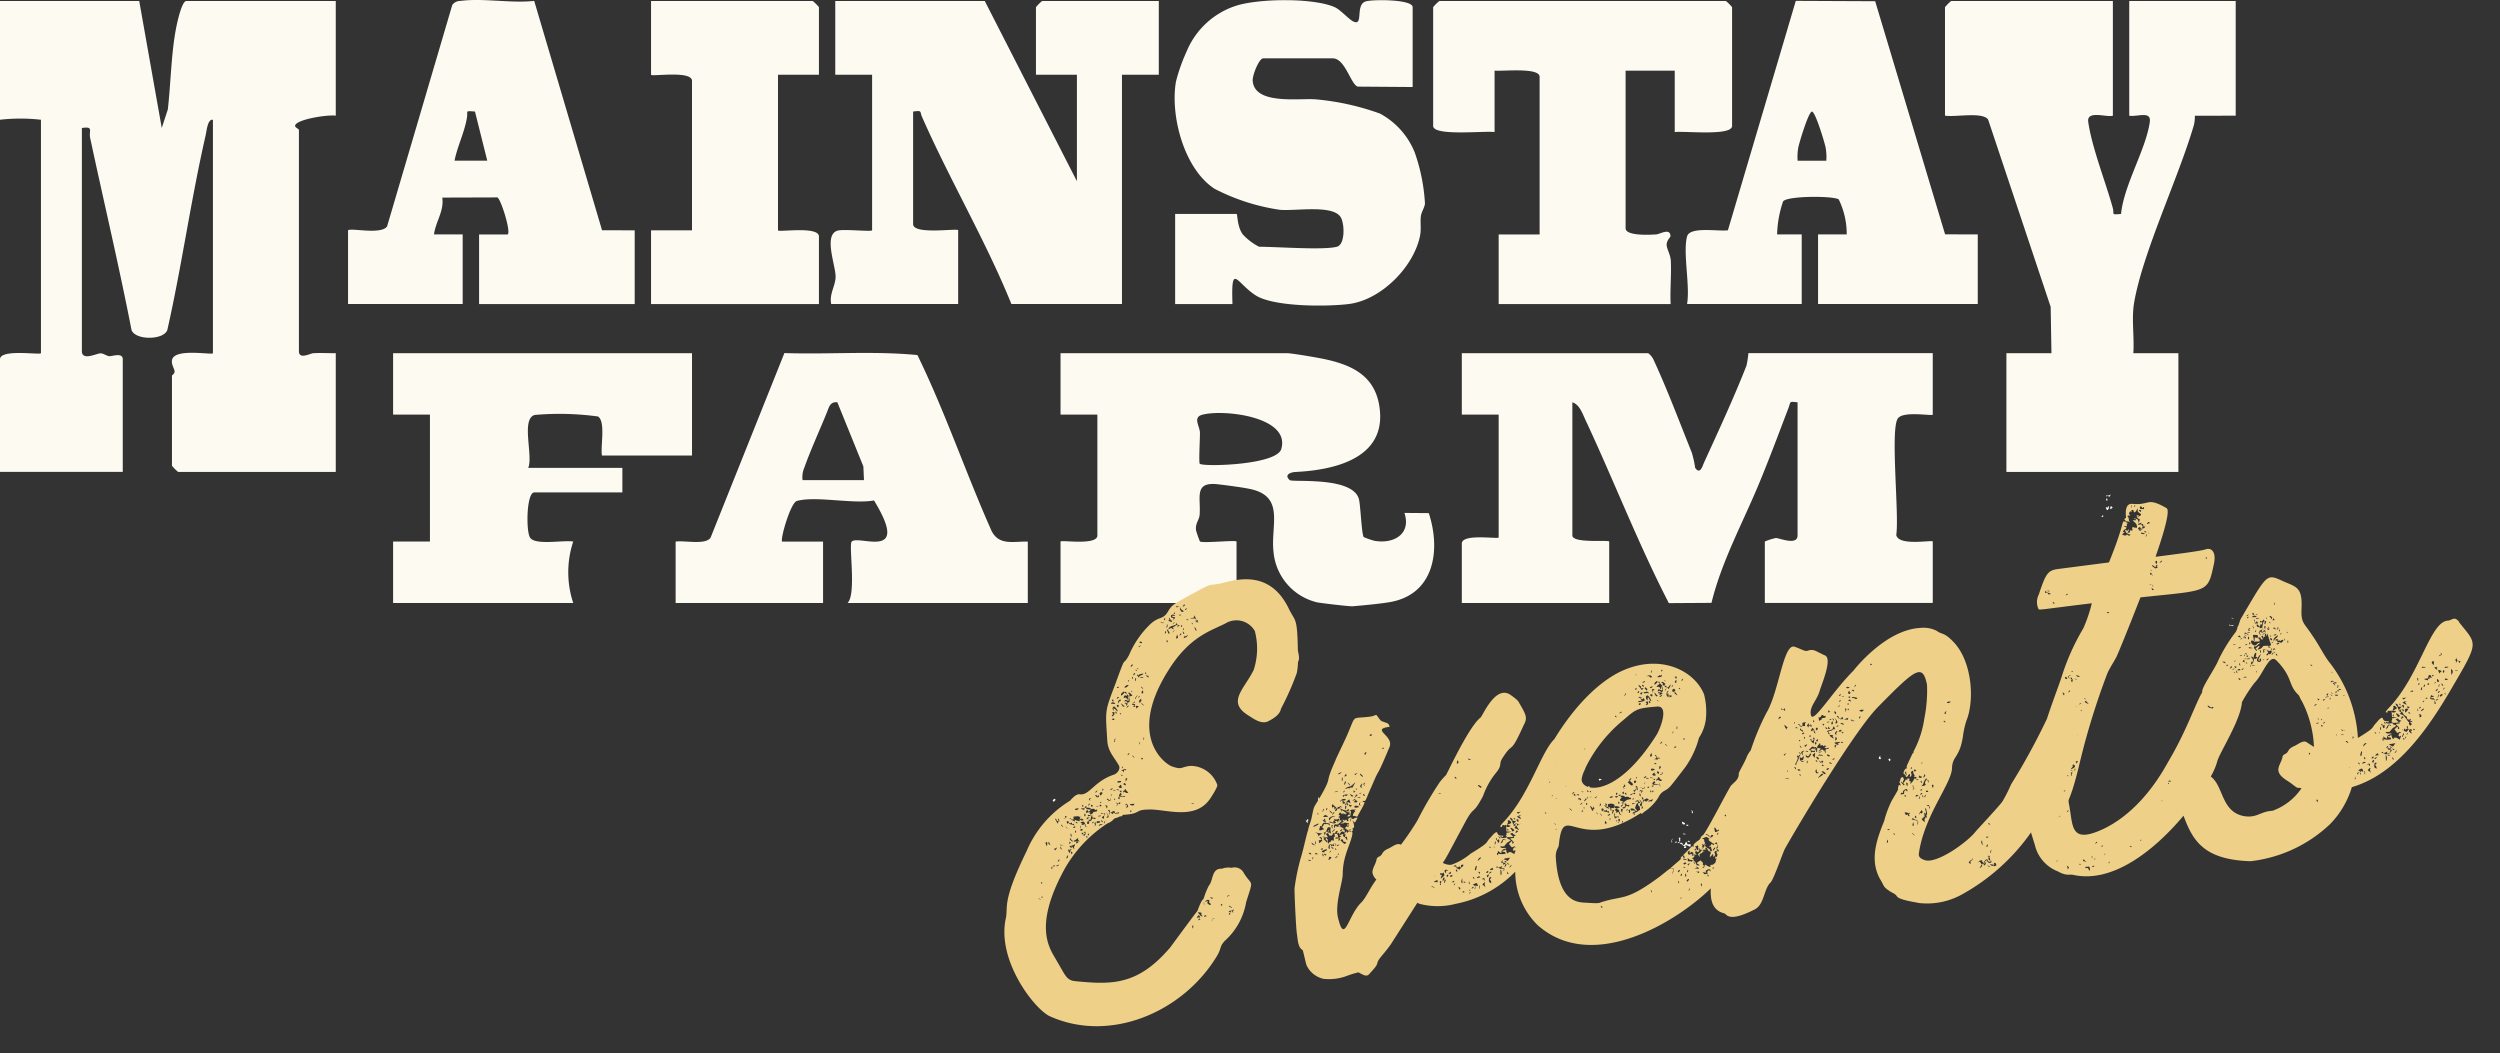 <svg id="MainstayFarmEvents-KO" xmlns="http://www.w3.org/2000/svg" xmlns:xlink="http://www.w3.org/1999/xlink" width="242.072" height="102" viewBox="0 0 242.072 102">
  <rect x="0" y="0" width="242.072" height="102" fill="#333333" stroke="none"/>
  <defs>
    <clipPath id="clip-path">
      <path id="Path_7373" data-name="Path 7373" d="M0,0H242.072V102H0Z" fill="#fdfaf1"/>
    </clipPath>
  </defs>
  <g id="Mask_Group_3" data-name="Mask Group 3" clip-path="url(#clip-path)">
    <path id="Path_316" data-name="Path 316" d="M13.481.253l2.181,12.292.588-1.792c.287-2.5.326-5.454.808-7.915.107-.546.548-2.585.983-2.585H32.512v11.1c-.753-.121-3.929.367-3.938.991,0,.162.37.294.37.4v21.41c0,.843,1.069.224,1.389.2.726-.046,1.457.01,2.179-.006v11.5H17.247a3.978,3.978,0,0,1-.595-.595V36.532c0-.052.237-.169.251-.377.019-.3-.355-.7-.238-1.176.283-1.147,3.953-.417,3.953-.627v-22.6c-.511-.1-.607,1.062-.7,1.478C18.488,19.471,17.61,25.867,16.2,32.117c-.378.985-3.083.991-3.463,0-1.211-6.226-2.682-12.411-4.005-18.6-.152-.713.374-1.147-.805-.97V34.153c0,.967,1.438.222,1.785.213.311-.008.605.257.875.277s1.3-.388,1.3.3v10.9H0v-10.9c0-1.041,3.965-.386,3.965-.595v-22.6a17.534,17.534,0,0,0-3.965,0V.253Z" transform="translate(0 -0.153)" fill="#fdfaf1"/>
    <path id="Path_317" data-name="Path 317" d="M375.04,86.253a1.589,1.589,0,0,1,.534.656c1.346,2.909,2.5,6.006,3.7,8.983a10.646,10.646,0,0,1,.322,1.464c.488.7.7-.166.861-.517,1.4-3.066,2.883-6.255,4.109-9.388a9.747,9.747,0,0,0,.184-1.2H402.6V92.2c0,.175-2.87-.393-3.386.38-.74,1.108.153,9.311-.148,11.282.237,1.113,3.535.439,3.535.628v5.947H386.34v-5.947a5.862,5.862,0,0,1,1.049-.336c.27-.046,2.122.792,2.122-.259V91.011c-.842-.1-.647-.073-.867.508-.938,2.468-1.88,4.993-2.893,7.428-1.567,3.767-3.615,7.52-4.576,11.483l-4.128.026c-2.972-5.761-5.324-11.86-8.075-17.739-.283-.6-.57-1.495-1.268-1.706V103.9c0,.8,3.568.407,3.568.595v5.947H357V104.69c0-1.009,3.568-.406,3.568-.595V92.2H357V86.253Z" transform="translate(-215.454 -52.055)" fill="#fdfaf1"/>
    <path id="Path_318" data-name="Path 318" d="M491.256.253v11.1c-.546.2-2.556-.569-2.387.6.361,2.509,1.672,5.773,2.379,8.339.164.6-.225.676.8.577.279-2.827,2.417-6.255,2.785-8.915.155-1.117-1.3-.446-1.992-.6V.253h10.309v11.1l-3.955.009a3.565,3.565,0,0,1-.091.889c-1.5,5.15-4.958,12.337-5.791,17.218-.264,1.55.033,3.3-.076,4.881H497.6v11.5H480.947v-11.5h4.362l-.076-4.485-6.055-18.131c-.526-.778-3.181-.218-4.178-.382V.848a3.978,3.978,0,0,1,.595-.595Z" transform="translate(-286.669 -0.153)" fill="#fdfaf1"/>
    <path id="Path_319" data-name="Path 319" d="M217.791.253,226.712,17.7V7.39h-3.965V.848a3.979,3.979,0,0,1,.595-.595h11.3V7.39h-3.568v22.2H220.368c-2.493-6.148-5.976-12.031-8.654-18.12-.232-.526.043-.643-.862-.515v10.9c0,1.071,4.361.366,4.361.595v7.137H202.922c-.2-.94.383-1.707.423-2.57.05-1.081-1.222-4.125.2-4.533.6-.173,3.336.133,3.336-.034V7.39h-3.568V.253Z" transform="translate(-122.436 -0.153)" fill="#fdfaf1"/>
    <path id="Path_320" data-name="Path 320" d="M281,86.253c.62.052,2.315.335,3.088.481,3.124.587,5.6,1.7,5.85,5.253.316,4.521-4.546,5.588-8.149,5.766-.648.032-1.125.34-.59.791.276.233,6.075-.387,6.691,1.833.162.584.26,3.446.474,3.688a7.984,7.984,0,0,0,1.029.356c1.955.336,3.573-.722,2.905-2.7l2.361.018c1.186,3.627.522,7.909-3.824,8.627-1.014.167-2.537.306-3.565.395-.258.022-3.027-.3-3.431-.382a5.527,5.527,0,0,1-4.218-4.9c-.288-2.57,1.134-5.353-2.253-6.073-.785-.167-2.268-.358-3.115-.457-2.38-.277-1.648,1.272-1.785,2.961-.04.5-.449.838-.342,1.519a10.1,10.1,0,0,0,.368,1.048c.208.211,3.549-.158,3.549.019v5.947H259v-5.947c0-.189,3.568.414,3.568-.595V92.2H259V86.253ZM272.48,96.959c.311.311,7.434.142,7.894-1.424.928-3.16-5.683-3.88-7.674-3.313-.913.259-.209,1.1-.2,1.746.006.534-.125,2.886-.019,2.992" transform="translate(-156.31 -52.055)" fill="#fdfaf1"/>
    <path id="Path_321" data-name="Path 321" d="M302.585,23.919c.78-.207.754-2.088.406-2.785-.672-1.346-4.413-.64-5.948-.792a19.958,19.958,0,0,1-6.3-2.029c-2.945-1.9-4.314-7.048-3.746-10.376a17.185,17.185,0,0,1,1.036-2.929,7.766,7.766,0,0,1,4.722-4.4c2.173-.729,7.547-.808,9.623.12.558.25,1.352,1.17,1.791,1.381,1.044.5.141-1.64,1.222-1.948.7-.2,4.526-.2,4.526.561V8.456l-5.313-.04c-.678-.2-1.219-2.735-2.419-2.735h-6.74c-.4,0-1.058,1.637-1.016,2.18.187,2.379,4.6,1.643,6.162,1.793a24.814,24.814,0,0,1,6.161,1.373,7.4,7.4,0,0,1,3.368,3.769,17.848,17.848,0,0,1,.99,4.947c-.043.409-.339.786-.394,1.21-.081.619.051,1.232-.082,1.9-.6,3.022-3.768,6.213-6.87,6.611-2.159.277-7.315.286-9.058-.841-1.867-1.208-2.375-3.244-2.235.848h-5.551V20.748h5.947c.105,0,.039,1.21.6,1.975a5.659,5.659,0,0,0,1.578,1.2c1.741,0,6.239.344,7.533,0" transform="translate(-173.132 -0.03)" fill="#fdfaf1"/>
    <path id="Path_322" data-name="Path 322" d="M373.393,12.941V6.993h-4.758V22.258c0,.761,2.368.634,2.972.592.354-.024,1.379-.674,1.371.195,0,.071-.366.377-.37.793,0,.431.376.947.406,1.575.066,1.384-.085,2.8-.018,4.18H356.344v-6.74h3.965V7.588c0-.921-3.512-.524-4.361-.595v5.947c-.981-.139-5.947.426-5.947-.595V.848a3.98,3.98,0,0,1,.595-.595h27.754a3.98,3.98,0,0,1,.595.595v11.5c0,1-4.606.469-5.551.595" transform="translate(-211.23 -0.153)" fill="#fdfaf1"/>
    <path id="Path_323" data-name="Path 323" d="M199.1,104.449V110.4H181.652c.871-.885.086-5.637.4-5.948.684-.686,5.776,1.941,2.156-3.982-2.048.373-5.665-.464-7.473.053-.611.175-1.63,3.725-1.423,3.929h3.964V110.4H165v-5.947c.887-.131,2.892.357,3.385-.382l7.148-17.872c4.282.145,8.651-.222,12.88.194,2.693,5.516,4.673,11.393,7.173,17.013.726,1.462,2.118,1.017,3.512,1.047M177.291,98.5h5.947l-.06-1.328-2.518-6.206c-.707-.081-.807.475-1.01.973-.7,1.724-1.583,3.651-2.186,5.347a2.332,2.332,0,0,0-.174,1.214" transform="translate(-99.58 -52.012)" fill="#fdfaf1"/>
    <path id="Path_324" data-name="Path 324" d="M411.8,23.027c.264-.995,3.016-.469,3.955-.6L422.328.213l7.686.035,6.77,22.571,3.162.009v6.74H424.483v-6.74h2.776a7.667,7.667,0,0,0-.773-3.39c-.52-.361-5.043-.356-5.391.2a10.624,10.624,0,0,0-.577,3.189H422.9v6.74H411.8c.307-1.794-.42-4.962,0-6.542m13.481-7.335a4.967,4.967,0,0,0-.073-1.315c-.118-.544-.993-3.441-1.315-3.441s-1.2,2.9-1.315,3.441a4.965,4.965,0,0,0-.073,1.315Z" transform="translate(-248.443 -0.129)" fill="#fdfaf1"/>
    <path id="Path_325" data-name="Path 325" d="M85,22.3c.263-.263,3.212.461,3.781-.382L95.093.479a.967.967,0,0,1,.8-.391c2.169-.289,4.887.245,7.132,0l6.569,22.206,3.162.009v7.137H97.688V22.7h2.776c.323-.312-.707-3.543-1.017-3.584l-5.324.017c.2,1.289-.646,2.338-.8,3.566H96.1v6.74H85Zm12.29-11.5c-1.024-.075-.665-.07-.778.6-.244,1.452-.918,2.731-1.2,4.159H98.48Z" transform="translate(-51.299 0)" fill="#fdfaf1"/>
    <path id="Path_326" data-name="Path 326" d="M124.944,86.253v9.912h-8.723c-.147-.937.374-3.281-.38-3.783a27.555,27.555,0,0,0-6.128-.148c-1.353.388-.132,3.953-.628,5.121H118.2v2.379h-8.524c-.768,0-.819,3.765-.413,4.378.514.776,3.219.215,4.179.381a9.455,9.455,0,0,0,0,5.947H96v-5.947h3.568V92.2H96V86.253Z" transform="translate(-57.937 -52.055)" fill="#fdfaf1"/>
    <path id="Path_327" data-name="Path 327" d="M175.256,7.39h-3.965V22.456c0,.209,3.965-.446,3.965.595v6.542H159V22.456h3.965V7.984c0-1.041-3.965-.386-3.965-.595V.253h15.661a3.977,3.977,0,0,1,.595.595Z" transform="translate(-95.959 -0.153)" fill="#fdfaf1"/>
    <path id="Path_328" data-name="Path 328" d="M257.175,195.368c.217-.225.223-.176.107-.309-.272.183-.235.08-.107.309" transform="translate(-155.15 -117.721)" fill="#fdfaf1"/>
    <path id="Path_330" data-name="Path 330" d="M324.518,194.717l-.042.055a.454.454,0,0,1,.037.291c.375-.147-.079-.236.005-.345" transform="translate(-195.826 -117.514)" fill="#fdfaf1"/>
    <path id="Path_331" data-name="Path 331" d="M318.982,200.008c.08.236-.03.151-.133.116.067.139.141.326.273.211-.048.006-.054-.042-.1-.036.12-.213.175-.17-.038-.291" transform="translate(-192.43 -120.707)" fill="#fdfaf1"/>
    <path id="Path_332" data-name="Path 332" d="M321.99,194.82c-.013-.1-.019-.145-.067-.139-.04.448-.089.455.176.224-.054-.042-.061-.091-.109-.084" transform="translate(-194.265 -117.492)" fill="#fdfaf1"/>
    <path id="Path_333" data-name="Path 333" d="M322.68,195.085c.03-.151.024-.2.127-.164l-.023.2c.284-.086.187-.073.187-.073-.086-.285-.031-.242-.195-.369a.488.488,0,0,0-.03.151c-.072.206-.133.116-.065.255" transform="translate(-194.724 -117.491)" fill="#fdfaf1"/>
    <path id="Path_334" data-name="Path 334" d="M324.291,194.251l.2.023c-.067-.139-.019-.145-.2-.023" transform="translate(-195.714 -117.181)" fill="#fdfaf1"/>
    <path id="Path_335" data-name="Path 335" d="M410.807,200.688c-.1-.036-.023.2.031.242s.145-.019.2.023c.029-.151.084-.109-.231-.266" transform="translate(-247.897 -121.116)" fill="#fdfaf1"/>
    <path id="Path_336" data-name="Path 336" d="M411.93,201.545c.029-.152.078-.158-.212-.12-.042.055.158.078.212.12" transform="translate(-248.473 -121.551)" fill="#fdfaf1"/>
    <path id="Path_337" data-name="Path 337" d="M411.3,203.592l-.3-.059c.073.188.206.072.3.059" transform="translate(-248.045 -122.835)" fill="#fdfaf1"/>
    <path id="Path_338" data-name="Path 338" d="M412.373,205.4c-.212-.12-.164-.126-.249-.017.207.072.109.084.249.017" transform="translate(-248.722 -123.903)" fill="#fdfaf1"/>
    <path id="Path_339" data-name="Path 339" d="M387.608,192.228l.109.084c-.006-.048.084-.109.168-.219-.157-.078-.115-.132-.278.134" transform="translate(-233.927 -115.893)" fill="#fdfaf1"/>
    <path id="Path_340" data-name="Path 340" d="M390.737,190.252c-.412-.144-.29.038-.174.17-.067-.139.138-.067.174-.17" transform="translate(-235.643 -114.788)" fill="#fdfaf1"/>
    <path id="Path_341" data-name="Path 341" d="M409.167,205.48c-.139.067-.272.183.061.09a.169.169,0,0,0-.061-.09" transform="translate(-246.849 -124.01)" fill="#fdfaf1"/>
    <path id="Path_342" data-name="Path 342" d="M409.864,205.507a.689.689,0,0,1-.181.122c.157.078.2.023.181-.122" transform="translate(-247.249 -124.026)" fill="#fdfaf1"/>
    <path id="Path_343" data-name="Path 343" d="M413.217,198.1c-.031-.242-.225-.217-.11-.084.061.09.061.09-.036.1.109.084.164.127.146-.019" transform="translate(-249.294 -119.444)" fill="#fdfaf1"/>
    <path id="Path_344" data-name="Path 344" d="M393.934,192.507l-.248-.017.147.375.006.048a.329.329,0,0,0,.1-.406" transform="translate(-237.595 -116.17)" fill="#fdfaf1"/>
    <path id="Path_345" data-name="Path 345" d="M411.439,206.661c-.1.013-.1.013-.139.067-.048.006-.048.006-.084.109.194-.025.254.065.223-.176" transform="translate(-248.174 -124.723)" fill="#fdfaf1"/>
    <path id="Path_346" data-name="Path 346" d="M411.263,205.932c.017-.248-.067-.139-.116-.133-.339.044-.109-.084-.328-.253-.078.157-.114.26-.2.321,0,0-.1.013-.1-.036-.019-.145-.182-.272-.309-.107.261.114.1-.013.486.331.088-.454.57.222.574-.124" transform="translate(-247.562 -124.05)" fill="#fdfaf1"/>
    <path id="Path_347" data-name="Path 347" d="M408.252,205.062c-.164-.126-.019-.145.1-.358-.085.109-.32.189-.144.412l-.042.055c.048-.006.084-.109.084-.109" transform="translate(-246.322 -123.542)" fill="#fdfaf1"/>
    <path id="Path_348" data-name="Path 348" d="M410.125,204.711c.072-.206-.067-.139-.122-.181-.035.1.08.236,0,.345a.047.047,0,0,1,.054.042c.146-.019.042-.055.072-.206" transform="translate(-247.438 -123.437)" fill="#fdfaf1"/>
    <path id="Path_349" data-name="Path 349" d="M459.064,184.853a.479.479,0,0,1-.092-.333c-.169.218-.247.376.092.333" transform="translate(-276.908 -111.36)" fill="#fdfaf1"/>
    <path id="Path_350" data-name="Path 350" d="M461.269,185.229c-.084.109-.145.019.038.29.12-.212.126-.164-.038-.29" transform="translate(-278.333 -111.788)" fill="#fdfaf1"/>
    <path id="Path_351" data-name="Path 351" d="M438.524,178.047a.692.692,0,0,0,.12-.213c-.151-.03-.133.115-.12.213" transform="translate(-264.65 -107.323)" fill="#fdfaf1"/>
    <path id="Path_352" data-name="Path 352" d="M514.365,121.642c-.017.248-.011.3.17.175-.048.006-.177-.223-.17-.175" transform="translate(-310.422 -73.408)" fill="#fdfaf1"/>
    <path id="Path_353" data-name="Path 353" d="M514.36,123.92c.164.126.126-.164.23-.128l-.013-.1c-.153-.423-.024.2-.248-.017-.116-.133-.03.151.031.242" transform="translate(-310.37 -74.56)" fill="#fdfaf1"/>
    <path id="Path_354" data-name="Path 354" d="M515.571,123.755c-.061-.09-.17-.175-.206-.072l-.017.248c.091-.061.278-.134.223-.176" transform="translate(-311.019 -74.616)" fill="#fdfaf1"/>
    <path id="Path_355" data-name="Path 355" d="M514.421,121.078c.048-.006.091-.061.133-.115-.049.006-.206-.072-.133.115" transform="translate(-310.448 -72.996)" fill="#fdfaf1"/>
    <path id="Path_356" data-name="Path 356" d="M513.609,124.237l.042-.016c-.027,0-.037.007-.042.016" transform="translate(-309.97 -74.969)" fill="#fdfaf1"/>
    <path id="Path_357" data-name="Path 357" d="M515.068,120.762a.627.627,0,0,1-.284.086c.152.029,0,.393.284-.086" transform="translate(-310.679 -72.881)" fill="#fdfaf1"/>
    <path id="Path_358" data-name="Path 358" d="M513.218,125.95c.067.139.145-.019.193-.025-.067-.139-.019-.145-.193.025" transform="translate(-309.734 -75.935)" fill="#fdfaf1"/>
    <path id="Path_359" data-name="Path 359" d="M544.838,152.51l-.006-.048c-.054-.042-.1-.036-.2-.023-.235.08-.17-.175-.17-.175-.065.255-.12.213.376.247" transform="translate(-328.564 -91.893)" fill="#fdfaf1"/>
    <path id="Path_360" data-name="Path 360" d="M548.515,154.751c-.048.006-.133.116-.152-.03l-.133.116c.11.084.2.023.285-.086" transform="translate(-330.864 -93.376)" fill="#fdfaf1"/>
    <path id="Path_361" data-name="Path 361" d="M544.974,150.914c.1.036.158.078.2.023-.206-.072-.206-.072-.2-.023" transform="translate(-328.898 -91.058)" fill="#fdfaf1"/>
    <path id="Path_362" data-name="Path 362" d="M546.557,152.637c.055.042.194-.025.164.126-.024.2.739,0,.459-.256.013.1-.108.31-.266.231-.37-.2-.267-.162-.538.021.17.175.17.175.181-.122" transform="translate(-329.745 -92.04)" fill="#fdfaf1"/>
    <path id="Path_363" data-name="Path 363" d="M547.772,151.462l-.073-.187c.151.03.164.126.145-.019-.048.006-.1-.036-.152-.03-.042.055-.036.1-.023.2a.17.17,0,0,0,.1.036" transform="translate(-330.52 -91.267)" fill="#fdfaf1"/>
    <path id="Path_364" data-name="Path 364" d="M547.146,151.917l-.042.055c.116.133.254.066.042-.055" transform="translate(-330.185 -91.684)" fill="#fdfaf1"/>
    <path id="Path_365" data-name="Path 365" d="M548.168,152.535l.091-.061c-.1-.036-.1-.036-.091.061" transform="translate(-330.823 -92.007)" fill="#fdfaf1"/>
    <g id="Group_364" data-name="Group 364" transform="translate(97.252 48.617)">
      <path id="Path_329" data-name="Path 329" d="M268.035,145.132c.241-.425-.022-.932-.011-1.229-.061-3.142-.247-2.675-.846-3.877-2.034-4.315-5.847-2.591-6.863-2.46-1.011.18-.509-.131-2.624,1.028-1.794.97-1.884,1.031-2.287,1.723-.493.753-.792.349-1.672,1.151a9.168,9.168,0,0,0-2.07,3.024c-.721,1.274-.153-.423-1.314,2.778-1.03,2.692-.958,2.486-.783,5.367.047,1.126.6,1.6,1.106,2.466.244.362-.136.854-.517.952-1.838.632-2.3,1.972-3.2,1.89-.406-.1-.827.451-1,.622a10.488,10.488,0,0,0-4.194,4.873c-2.413,4.938-1.77,5.347-2.013,6.511-.9,4.1,2.815,8.839,4.278,9.487,5.8,2.6,12.8-.374,16.093-5.722.571-.91.268-.969.828-1.584a6.486,6.486,0,0,0,2.074-3.762c.735-2.31.593-1.5-.212-2.778a1,1,0,0,0-1.2-.534,1.793,1.793,0,0,0-.877.064c-.042.055-.1.012-.146.019-.932.022-.74,1.13-1.168,1.628a6.8,6.8,0,0,0-.521,1.3c-.23.128-.517.953-.589,1.159-.048.006-2.6,3.486-2.643,3.541-3.121,3.652-5.585,3.625-9.225,3.26-.848-.087-.972-.662-1.721-1.894-.586-1.105-2.472-3.126.713-8.951a12.748,12.748,0,0,1,4.152-4.425,1.535,1.535,0,0,0,.676-.481,2.83,2.83,0,0,0,.471-.159c.084-.109.352.053.314-.238l.006.048c1.859-.093,1.118-.489,2.444-.513,1.61-.109,4.472,1.1,5.977-.969.126-.164.824-1.239.751-1.425a2.753,2.753,0,0,0-2.55-1.836c-.974.077-.786.4-1.762.08-.715-.2-4.51-2.911-.379-9.4,2.123-3.375,4.283-3.8,5.66-4.571a2.043,2.043,0,0,1,2.667.837,6.658,6.658,0,0,1-.105,3.754c-.894,1.839-2.56,3.038-.672,4.32.534.324,1.36,1.005,2.055.67.924-.464,1.171-.841,1.266-1.247a26.232,26.232,0,0,0,1.523-3.445,5.953,5.953,0,0,0,.111-1.048m-6.2,24.031c-.236.079-.193.025-.023.2-.448-.04.036-.1-.267-.162a.369.369,0,0,1-.072.206c-.042.055.08.236-.078.158-.048.006-.055-.042-.061-.09.423-.153-.37-.2.211-.274.326-.14.277-.134.29-.037m-.183-.272c-.048.006-.048.006-.042.055-.109-.084-.213-.121-.267-.162-.006-.049-.006-.049.042-.055.055.042.158.078.267.162m-.2-1.155a.692.692,0,0,0-.278.134c.03-.152.078-.158.278-.134m-.832.8c.109.084.109.084.025.193-.109-.084-.1-.036-.025-.193m-.648,1.462c-.26-.114-.181.122-.314.237.108-.309.2-.37.314-.237m-.166-2.046c-.12.213-.193.025-.3-.059a1.861,1.861,0,0,0,.3.059m-.35.341c-.03.151-.03.151.128.23.055.042-.023.2-.187.074-.219-.169-.164-.127-.044-.339-.756.245.15-.364.1.036m-.26,1.412c.006.048-.188.073-.23.128.065-.255-.031-.242.23-.128m-.235-1.052c-.048.006-.031-.243-.038-.291.048-.006.031.242.038.291m-.521,1.3c.048-.006.1.035.157.078-.278.134-.223.177-.157-.078m-.033-.636.157.078c.188-.073.109.084.122.181.006.048.061.09.122.181-.151-.029-.09.061-.437-.337a.171.171,0,0,0,.036-.1m.044.339c.224.217.17.175-.217.225.042-.055.114-.261.217-.225m-.565.959c.013.1.038.291-.059.3.036-.1-.128-.23.059-.3m.1-11.824c.007.048-.187.073-.235.08-.013-.1-.055-.042.235-.08m-4.92-12.554c-.121.212-.181.121-.362.243-.09.061.044.339-.26-.114.042-.054.151.03.205.072-.018-.145-.012-.1.321-.189Zm-.224,1.308c.09-.061.042-.055.218.169-.042.055-.164-.126-.218-.169m.214.513c-.023.2-.236.08-.151-.029.114-.261.127-.164.151.029m-.291-1.488a.722.722,0,0,0,.3.011c.013.1-.278.134-.3-.011m-.05-3.439c.3.06.255.066.17.175-.048.006-.1-.036-.206-.072a.154.154,0,0,0,.036-.1m.1.381c.054.042-.133.115-.175.17-.061-.09-.1-.036.175-.17m-.258,2.2c.019.145.061.09-.187.073a.372.372,0,0,0,.187-.073m-.211.273-.019-.145c.17.175.164.126.019.145m-.02.987c-.1-.036-.031-.242-.037-.291.1-.012.09-.061.037.291m-.149-.768.1-.012c-.023.2-.35.34-.1.012m-.125.558c-.1-.036-.061-.091-.073-.188.1-.012.09-.06.073.188m-.031,1.283c-.158-.078-.1-.036-.164-.126.042-.055.1.036.164.126m-.005-2.706a.107.107,0,0,1-.03.151c-.259.279-.115-.133.03-.151m-.345,1.521c.055.042.006.048-.029.151-.1-.036-.1-.036.029-.151m-.277.528c.521-.166.032.242-.119.213-.1-.036.078-.158.119-.213m-.27.576c.219.168.278-.135.328.253.334.3.286.308.242-.031a.15.15,0,0,1-.1-.036c.078-.157.139-.067.364.15.158.078-.223.176-.423.153.164.126-.023.2,0,.345-.189-.32-.08-.236-.37-.2.017-.248.107-.309.32-.189-.031-.242.03-.152-.292-.356-.03.151.055.042-.253.328-.128-.23.114-.261.192-.418m.133,1.41c-.175.17-.194.025-.376-.247.418.192-.091.061.376.247m-.615,7.806c.048-.006.09-.061.139-.067a.17.17,0,0,1,.035-.1.105.105,0,0,1,.11.084c.048-.007.006.048-.036.1l.1-.012c.007.048.013.1-.036.1-.187.073-.194.025-.309-.108m.3.4c.012.1-.029.151-.023.2-.224-.217-.218-.169.023-.2m-.1-1.562c.1.036.152.03.206.072-.036.1-.036.1-.206-.072m.011-.3a.58.58,0,0,1,.513-.214c.055.042.013.1-.035.1-.158-.078-.146.019-.168.218q-.111-.281-.309-.108m.067-5.57-.042.055c-.206-.071-.073-.187.042-.055m.137,5.249c-.048.006-.09.061-.067-.139.1-.013.055.042.067.139m.3,1.585a.17.17,0,0,1-.036.1l-.213-.12c.084-.109.121-.212.248.017m-.021-.539c-.006-.048.042-.055.036-.1.055.042.012.1.151.029-.156.316-.186.467-.187.073m.141-6.908-.049.006c.024-.2.453-.3.049-.006m-.025-.194-.048.006c-.031-.242.133-.115-.176-.223.048-.006.042-.055.09-.061.255.066.255.066.134.278m-.776-1.819c.012.1.012.1-.181.122.036-.1-.012-.1.181-.122m.034,1.029c-.091.061-.133.116-.23.128.029-.151.121-.212.23-.128m-.617.178c.048-.006.074.188.08.236-.212-.121-.2-.023-.08-.236m.257.459a3.146,3.146,0,0,1-.448-.04c.126-.164.272-.182.448.04m-.334,1.224c-.013-.1-.019-.145.03-.151.042-.055.181-.122-.025-.194.084-.109-.013-.1.236-.08-.017.248.074.188-.24.425m.14.326c-.048.006-.1-.036-.158-.078.14-.067.182-.122.249.017.006.048-.036.1-.091.061m.13,2.149c-.109-.084-.1-.036-.019-.145l-.013-.1c.078-.157.121-.212.032.242m.06-2.961c.1-.012.116.133.17.175-.2-.023-.139.067-.17-.175m-.189-.32c.05.387-.011.3-.1-.036a.149.149,0,0,0,.09-.061c.065-.255.376.247.444.385-.248-.017-.067-.139-.431-.289m.314-.237c-.006-.048.042-.055.084-.109.055.042.1.036.109.084-.017.249-.126.164-.194.025m.217-.225c-.122-.181-.128-.23.144-.412.1.429-.11-.085-.144.412m.183,7.507c.048-.006.025.194-.085.109-.174.171-.509-.131.085-.109m-.178.909c-.1-.036-.249-.017-.261-.114.1.036.3.011.261.114m-.243,1.163.109.084c.025.193-.059.3-.12.212.187-.073-.019-.145.011-.3m-.1-1.168-.042.054c-.054-.042-.151-.029-.206-.072-.006-.048-.055-.042.248.017m-.033.89a.048.048,0,0,1-.042.055l-.054-.042c.036-.1.078-.157.1-.013m-.289-1.094.048-.006c-.023.2-.5.311-.048.006m.027.587c-.091.061-.1.013-.12.212-.061-.09-.055-.042.023-.2-.006-.048.048-.006.1-.013m-.489.408c.286.308.37.2.284-.086.189.32-.059.3-.2.37.114-.26-.249-.017-.086-.284m0,.739c.013.1-.029.152-.065.255a.7.7,0,0,0-.14-.326c.042-.055.206.071.206.071m-.467-1.711c.116.133.158.078-.065.255.036-.1.078-.158.065-.255m-.15.364c.049-.006.1.036.158.078-.126.164-.24.425-.29.038,0,0,.084-.109.132-.116m-.406,1.43c-.061-.09-.1-.036.278-.134.036-.1-.019-.145.2.023-.417.2.023-.2-.478.111m.4.834c.012.1-.188.073-.284.086.036-.1-.006-.049.284-.086m-.114-1.265c.048-.006.09-.061.187-.074-.1.013-.017.249-.187.074m-.143-.72c.225.217-.2.37-.3-.011.3.011.2.369.3.011m-.2-.368c.048-.006.042-.055.084-.109l.006.048c-.029.152-.029.152-.223.177-.006-.049.091-.061.132-.116m-.506.656c.055.042-.091.061-.132.116.238.314-.352-.053.132-.116m.2.762c-.181.122-.181.122-.213-.12a.675.675,0,0,1,.213.12m-.376-.247c.061.09.1.036-.065.255-.013-.1-.055-.042.065-.255m-.64.378a.44.44,0,0,0-.08-.236c.206.072.206.072.08.236m.284-.086a.068.068,0,0,1,.1-.013c-.107.309.146-.019.479.283.049-.006.236-.08.3.011.054.042.067.139.2.023l.055.042c-.03.151.019.146-.369.2l-.078.158c-.1-.036-.169.218-.3-.011.048-.006.048-.006.091-.061-.158-.078-.055-.042-.352-.053.055.042.109.084.158.078-.351-.053-.255-.065-.141-.326a1.046,1.046,0,0,1,.177.223c.246-.377.32-.189-.134-.278-.049.006-.055-.042-.1-.036-.067-.139-.013-.1-.206-.071.08.236-.127.164-.339.044.435-.056.3.011.465-.208m.21.858c.139-.067.042-.054.351.053-.339.044-.284.086-.351-.053m.176.224-.272.183c-.025-.194.024-.2.272-.183m-.412-.144c.006.048-.1.012-.1-.036,0-.345.175-.17.1.036m-.911-.572-.109-.084c.175-.17.678-.088.109.084m-.685,1.172c.189.32.265-.231.322.2.188-.074.133-.116.212.12-.37-.2-.5-.034-.534-.325-.078.157-.12.212-.194.025l-.012-.1c.187-.073.2.023.206.072m.676,1.045c-.048.006-.073-.188-.08-.236.152.03.115.133.08.236m-.029-.981.084-.109c.171.175.219.169-.084.109m-.234.473c-.006-.049.175-.17.23-.128-.12.212-.03.151-.23.128m-.214,1.012c-.042.055-.042.055.183.272.006.048-.036.1-.042.054-.164-.126-.383-.295-.141-.326m-.125.557c-.055-.042-.019-.145.017-.248.122.181.115.132-.017.248m.117-1,.055.042c.018.145.031.242-.011.3-.013-.1-.122-.181-.044-.339m-3.122,6.31-.006-.048c.364.149.267.162.006.048m.248-1.509c-.006-.048-.012-.1.036-.1a.17.17,0,0,0,.1.036l-.084.109a.048.048,0,0,1-.055-.042m.091,1.465c-.073-.187-.073-.187.079-.157-.042.054-.084.109-.079.157m.481-5.033c-.134-.278-.189-.32-.1-.381.175-.17.122.181.1.381m.278-.134c-.224-.217-.164-.127-.092-.333.074.188.019.146.134.278a.048.048,0,0,1-.042.054m.2,2.336c-.061-.09-.1-.036.011-.3.025.194.067.139-.011.3m.217-.225c-.1-.036-.1-.036-.025-.194.055.042.1-.012.025.194m.114-1.787c.1-.013.356-.292-.024.2-.061-.091-.17-.175.024-.2m.128,1.755c-.019-.145-.061-.091.224-.176l.006.048a.822.822,0,0,0-.23.128m.083-.5.169-.219c.025.193-.017.249-.169.219m.051-3.8c.044.339-.151-.03-.286-.308.139-.067.109.084.171.175.055.042.1.036.206.072-.134-.278-.129-.23-.038-.291.092.333.128.23-.053.351m.252,2.33a.7.7,0,0,0,.14.326c-.151-.029-.213-.12-.14-.326m-.061-.091c.036-.1-.006-.048.3.011-.042.055-.2-.023-.3-.011m.095-1.932a.048.048,0,0,1,.042-.055c.286.308.183.272-.042.055m.264-.625c-.006-.048.091-.061.181-.122a.5.5,0,0,1-.067-.139l.145-.019c-.023.2.067.139-.259.28m.368.937-.048.006c-.238-.314-.183-.272.048-.006m.017,2.8c-.036.1-.084.109-.139.067.108-.309.247-.376.139-.067m.094-.8c.147.375-.019-.145.3.06-.194.025-.169.218-.2.37-.019-.145-.226-.217-.105-.43m.17.175.218.169c-.12.212-.065.254-.218-.169m.428-.5c-.23.128.184.665-.291.038-.09.061.154.423-.248-.017a.886.886,0,0,0,.52-.165c.055.042.012.1.019.145m.186-.467c.218.169.212.12-.065.255.089-.454.036-.1-.225-.217a.15.15,0,0,1,.036-.1c.1.036.006.048.41-.25-.2.322.5.428-.156.316m-.317-2.075s.206.072.121.181a2.134,2.134,0,0,1-.534-.325c.406.095.019.145.412.144.029-.151-.038-.291.059-.3.2.023.333-.092.5.034l.145-.019c-.126.164-.126.164.086.284-.122-.181-.012-.1.2.023-.259.279-.486-.331-.374.147-.406-.1-.564-.173-.612-.167m.668.6.055.042c-.095.406-.084.109-.055-.042m.238.314c-.078.158-.029.151-.223.176.011-.3-.019-.145.223-.176m.256.459c.006.048-.078.158-.12.212-.055-.042-.109-.084-.115-.133,0,0,.054.042.048-.006.048-.006.139-.067.133-.115-.025-.194-.139.067-.152-.03-.042.055-.036.1-.078.158-.177-.223-.074-.188.078-.158.175-.17.217-.225.206.072m-.022-.932-.381.1c.162-.267.078-.158-.025-.193-.157-.078.127-.164.278-.135.055.042.067.139.128.23.054.042.054.042.012.1a.653.653,0,0,0,.176.223c-.364-.15-.183-.272-.189-.32m.1,1.168c.1-.013.09-.061.116.132-.1.013-.091.061-.116-.132m.235-.08c-.151-.03-.151-.03.024-.2.055.042-.03.151-.024.2m.164-1.4c-.048.006-.145.019-.138.067.086.284-.211.274-.182.122.011-.3.2.023.156-.315.351.053.048-.006.331-.486.014.491.122.181.341.35a.094.094,0,0,1-.139.067c-.267-.162-.139.067-.369.2m.3.06c.061.091.055.042-.127.164-.061-.091.084-.109.127-.164m.1.381c-.012-.1.217-.225-.073-.188a.677.677,0,0,0,.175-.17c.05.387.044.339-.1.358m.537-.414c-.03.151.061.091-.32.189-.019-.145-.079-.236.32-.189m-.137.461c.065-.255.271-.183.423-.153a1.418,1.418,0,0,0-.423.153m.234-.473c-.055-.042.084-.109.09-.061.177.223.122.181-.09.061m.276-.528c.181-.122-.019-.145-.031-.242-.236.08-.139.067-.284.086.084-.109.036-.1.284-.086.1.036.193-.025.122.181.006.049-.042.055-.091.061.025.194.012.1-.011.3-.158-.078-.31-.107.011-.3m.045.732c-.048.006-.048.006-.054-.042.2-.37.168-.219.054.042m.173-.563c.32-.189.053-.352-.014-.49.273.211.372.592.014.49m.84-.355-.006-.048c-.412-.144-.048.006-.187.073-.37-.2-.225-.217-.333.092-.05-.387.133-.116-.16-.472.194-.025.249.017.177.223.538-.02.065-.254.532-.069-.072.206-.126.164.4.046-.078.158.013.1-.423.153m.29-1.563.194-.025c.012.1.067.138-.181.121Zm.13.623c-.042.054-.109-.084-.019-.146a.18.18,0,0,1,.151.03c-.042.054-.084.109-.133.115m-.046-.733c.174-.563.259-.28.278-.134l-.145.019c.212.12.061.09.5.083-.036.1.061.091-.636.033m.912.965c-.259.28-.175.17-.145.019.066-.255.121-.212-.164-.126-.006-.049.133-.116.175-.17.061.091.183.272.134.278m-.459-1.27c-.092-.332.029-.151.107-.309.163-.267.055.042.37.2-.21.274-.486-.331-.477.111m.456-3.7a.048.048,0,0,1-.054-.042l.127-.164c.048-.006.048-.006.055.042Zm-.063-5.061q-.11-.281-.309-.107c.036-.1.065-.255.278-.134.055.042.212.12.132-.115-.006-.048.036-.1.072-.206.063.484.1.429-.173.563m.238,10.6c.036-.1.078-.158.071-.206l.048-.006c.067.139.019.145-.12.213m0-.739c.036-.1-.006-.048.43-.1-.023.2-.12.212-.43.1m.223-4.753c.042-.055.164.126.219.169-.042.054-.158-.078-.219-.169m.071-4.783c.278-.134.187-.073-.019-.146-.151-.029-.1.013.156-.315.11.084.1.036-.168.218.206.072.151.029.248.017-.065.255.147.375-.217.225m.449-1.092a.673.673,0,0,1-.12.213c-.15.363-.229.128.12-.213m-.037,1.235c-.1.012-.059.3-.122-.181l.048-.006c.352.053.248.017.073.187m.2-1.157c.055.042.048-.006-.023.2-.1-.036-.019-.145.023-.2m.02,4.722c-.055-.042.03-.151.017-.249.1.036.019.146-.017.249m.068-4.045-.1-.036c.011-.3.066-.255.247-.376-.036.1-.084.109-.078.157.267.163-.006-.048-.065.255m.1.036c.151.03.5.476.006.048Zm.065,5.455-.054-.042c-.006-.049.036-.1.029-.151.109.084.212.121.025.194m.2-1.9c-.1.013-.025-.193-.031-.242.1-.013.019.145.031.242m.136-6.563c.122.181.116.132.025.193-.061-.09-.061-.09-.025-.193m.293.356.025.194c-.383-.3-.377-.247-.025-.194m3.738-6.488-.132.116c-.054-.042-.152-.03.078-.158Zm-.25-.41c.152.029.013.1-.12.212-.061-.091.071-.206.12-.212M257,142.03c-.1.013-.042.055-.074-.188.1.036.067.139.074.188m-.379-2.166.048-.006c-.017.248.164.126.3.4l-.193.025c-.067-.139-.225-.217-.153-.423m-.1.751a.048.048,0,0,0-.055-.042l.242-.031c.006.049.061.091-.188.074m.039-.842c-.146.019-.14.067-.339.044.036-.1-.012-.1.339-.044m-.519.559c.1.036.158.078.019.145l-.055-.042c-.006-.049.042-.055.036-.1m-.217.225c.145-.019.242-.032.309.108-.1.012-.151-.03-.248-.017-.049.006-.091.061.013.1.309.107.29-.038.092.333-.006-.048.017-.249-.08-.236-.187.073-.231-.266-.086-.284m.113.871c-.055-.042.084-.109.127-.164.054.042-.036.1-.127.164m-.414-.537.042-.055.183.272c.194-.025.061.091.073.188a.1.1,0,0,0-.109-.084c-.612-.167.055.042-.189-.32m-.215.618.1-.012c-.011.3.032.242-.162.267-.013-.1.194-.025.065-.255m-.564-.173-.006-.048c.5.034.357.1.006.048m.337-.437c.146-.019.109.084.025.193-.067-.139-.055-.042-.025-.193m.049,1.519c.036-.1.023-.2.059-.3.164.126.025.193-.059.3m.2.81-.025-.193c.1-.013.091-.061.116.133a.168.168,0,0,1-.09.061M255.326,142l.1-.013.2.368c-.188.074-.1.013-.293-.356m.577.27-.006-.048c.259-.28.266-.231.006.048m-.02-.538c.055.042.067.139.121.181l-.042.055c-.218-.169-.218-.169-.49.014.131-.509.852-.258.8-.693.073.188.08.236.134.278l.194-.025c-.308.286-.26.279-.194.025-.351-.053-.175.17-.52.166m.438.731a.949.949,0,0,1,.092.333c-.236.079-.229.128-.092-.333m.333-.092a.151.151,0,0,1,.1.036c-.211.273-.23.128-.1-.036m.045-.793.1-.012c.037.291-.072.206-.1.012m.348.792-.145.019c-.044-.339-.086-.284.145-.019m-.131.509.156-.315c.073.187.152.029.285-.086-.053.351-.362.243-.441.4m.459-1.781c-.212-.12-.225-.217.042-.055a.048.048,0,0,1-.042.055m.579-.469c.1-.012.257.459.275.6.006.048-.084.109-.1.013,0-.394.107-.309-.486-.331-.116-.133.454.089.307-.286m-.251.722c.145-.019.09-.061.17.175a.664.664,0,0,0-.17-.175m.3.453.042-.055.189.32c-.145.019-.09.061-.231-.265m.251-.722c.1-.013.042-.055.128.23-.1.012-.116-.132-.128-.23" transform="translate(-239.607 -129.644)" fill="#eed089"/>
      <path id="Path_366" data-name="Path 366" d="M423.271,129.9c-.475-.628-.667-.209-1.1-.153-1.761.08-2.708,5.321-5.746,8.47a2.22,2.22,0,0,0-.3.383c.364.15.036-.1.326-.141a.178.178,0,0,0,.152.03c.224-.176-.017.248.236-.08-.025-.193.169-.218,0-.345.09-.061.126-.164.357.1.128.23-.755.245-.053.351a.274.274,0,0,1-.435.056c.075.581-.034.5.166.52a1.367,1.367,0,0,0,.393,0c.1-.012-.019-.145-.14-.326.09-.061.042-.055.254.065.116.132.268.162-.114.26a1.675,1.675,0,0,1-.526.117l.025.194-.09.061c.176.223.025.193.757.148l-.334-.3c.417-.2.1.036.557.125-.223.176-.23.128-.169.218-.036.1.055.042-.235.08-.448-.04.546.421.069.532,0-.345-.037-.29-.254-.066l-.084.109c.267.163.153.423.473.234-.006-.048.048-.006.1-.012.006.048.055.042.116.132-.267-.162-.23.128-.32.189.224.217.121.181.157.078.042-.055.146-.019.1.036l-.107.309-.267-.162c-.467-.186-.247.376-.5-.083l-.019-.145c-.109-.084-.109-.084-.145.019-.042.055-.145.019-.194.025s-.042.055-.036.1c.048-.006.254.065.3.059l.019.145c-.817.155-.764-.2-.72.142a.17.17,0,0,1-.1-.036c-.038-.291.023-.2.078-.158,0-.394-.025-.194.187-.074.376.247-.183-.272.64-.378-.219-.169-.478.111-.619-.215a1.217,1.217,0,0,0,.394,0c.463-.6.308-.286.615-.572.139-.067-.406-.1-.334-.3-.611.226-.806-.142-.551-.077.151.03.122.181.187-.073-.2-.023-.484.063-.576-.27-.08-.235-.466.208-.592.372-.651.674,0,.393-1.822,1.515a13.112,13.112,0,0,0-2.828-7.411c-.475-.628-.945-1.6-1.609-2.548-.8-1.226-1.082-1.14-1.022-2.575.088-1.98-.414-2.063-1.664-2.59-1.777-.8-1.548-.932-4.253,3.65,0,0-.245.77-.437,1.189a14.843,14.843,0,0,0-1.708,2.78c-.272.718-1.716,2.765-1.543,3.056-.708,1.2-1.49,3.681-3.255,6.67-.324.534-2.4,4.69-6.288,6.571-3.2,1.5-2.973-.157-3.332-2.177-.2-1.155-.06.3,1.053-4.418a70.422,70.422,0,0,1,2.568-8.3c.216-.619.884-1.542,1.027-1.954.042-.055,1.091-2.6,2.235-5.555,6.65-.712,6.494-.4,7.112-3.232.273-1.315-.352-1.579-.775-1.426-.472.159-2.214.385-4.877.729.862-2.474,1.434-4.516,1.064-4.715-1.966-1.124-1.557-.242-3.3-.41-.648-.064-.7.681-.612,1.359-.188.073-.1.013-.169.218.236-.08.019.145.067.139.387-.05.242-.031.5.082-.218-.168-.056-.436-.275-.6a.047.047,0,0,1,.042-.055c.188-.074.116.133.23-.128l-.049.006c-.1.013-.109-.084.017-.249.078-.158.316.156.127-.164.242-.031.187-.073.273.211.145-.019.145-.019.343-.389l.019.145c-.15.364.837.384-.057.7.217-.225.217-.225-.067-.139.233.659.436-.056.239.707-.147-.375-.044-.339-.4-.44-.048.006-.042.055-.091.061.248.017.2.023.212.12-.787,0,.158.078.094.726a.789.789,0,0,1-.352-.053c-.3-.011.1.381-.2.322-.261-.114.038.29-.368.2.078-.158.042-.055.162-.267-.109-.084-.048.006-.139.067-.042.055-.151-.03-.206-.072-.1-.036-.047.4.5.476-.181.122-.126.164-.4-.047.074.187-.326.14-.442.008.133-.116.41-.25.072-.206.144-.412.368-.2.331-.486a.077.077,0,0,1,0-.038c-.129.052-.109.042-.207-.033.091-.061.048-.006.291-.038-.013-.1-.128-.23.065-.255l-.006-.048c-.819-.239.051-.745-1.819,3.828l-4.841.626c-1.017.132-1.24.308-1.945,2.467a1.632,1.632,0,0,0-.073,1.338c.128.23-.368.2,5.2-.476a14.3,14.3,0,0,1-.819,2.419,22.3,22.3,0,0,0-2.135,4.8c-.339,1.008-.937,2.558-1.384,3.951a63.163,63.163,0,0,1-3.484,6.374,13.839,13.839,0,0,1-.823,1.632c-.331.486-2.495,2.783-2.621,2.947-.759.984-3.729,3.139-4.911,2.751-.157-.078-.612-.167-.572-.615.505-3.708,3.163-6.758,3.211-8.29.037-1.235.807-.99,1.094-3.34a9.121,9.121,0,0,1,.286-1.218c.827-1.977.581-5.784-1.237-7.666-.912-.965-1.123-.691-1.615-1.071a2.821,2.821,0,0,0-1.612-.284c-3.275.177-6.2,3.8-6.455,4.132-2.05,2.037-3.908,5.181-4.117,4.322-.2-.81.557-1.4.832-2.322.167-.612,1.27-3.117.536-3.465-.941-.42-1.068-.649-1.637-.477-.326.141-.661-.161-1.327-.37-1.079-.353-1.5,4.377-2.716,6.4a24.411,24.411,0,0,0-1.517,3.62,3.378,3.378,0,0,0-.354.559c-.294.776-.793,1.48-.81,1.729.027.588-.529.856-.782,1.184-.686,1.172-1.9,3.593-2.6,4.667-.084.109-.272.183-.3.334-.066.255-.4.3-.7.681l.025.194c-.206-.072-.025-.194-.984.767-.048.006-.042.055-.036.1l.1-.013c.038.29.073.188-.053.351.291-.037.242-.031.3.06-.393,0-.291.037-.351-.053l.048-.006c.042-.055-.019-.145-.092-.333-.266.231-.175.171-.211.273.145-.018.23-.128-.965.912.357.1.351.053.315.156-.419-.192-.134-.278-1.432.726-3.144,2.326-3.461,1.776-5.4,2.371-.478.111-.12.212-1.61.11-.793-.045-2.748.06-2.991-4.486.009-.69.287-.824.3-1.121.459-4.439,1.706,1.01,7.967-3.1.031.242.1.036.375-.147a4.555,4.555,0,0,0,1.3-1.35,1.367,1.367,0,0,1,.651-.675c.459-.256.537-.414,1.928-2.218a8.834,8.834,0,0,0,1.35-2.881,4.222,4.222,0,0,0,.659-1.758,6.876,6.876,0,0,0-.168-2.439c-.942-2.339-4.309-4.02-8.11-2.2-2.333,1.144-4.592,3.587-6.391,6.536-1.327,1.289-2.4,5.422-4.96,8.072a2.178,2.178,0,0,0-.295.382c.364.15.035-.1.326-.141a.181.181,0,0,0,.152.03c.223-.177-.018.248.235-.08-.025-.194.169-.218,0-.345.091-.061.126-.164.358.1.128.23-.756.245-.053.351a.275.275,0,0,1-.436.056c.075.581-.035.5.165.52a1.381,1.381,0,0,0,.394,0c.1-.013-.019-.145-.14-.326.09-.061.042-.055.254.065.115.132.267.162-.114.26a1.663,1.663,0,0,1-.526.117s.019.146.025.194l-.091.061c.176.223.025.193.757.148l-.335-.3c.417-.2.1.036.558.125-.223.176-.23.128-.169.218-.036.1.055.042-.236.08-.448-.04.546.421.069.533,0-.345-.038-.29-.255-.065l-.084.109c.267.163.153.423.473.234-.007-.048.048-.006.1-.012.006.042.044.046.094.106l0,.015c-.239-.128-.21.141-.3.2.225.217.122.181.158.078a.07.07,0,0,1,.109,0l0,.017c0,.006,0,.013,0,.02l-.108.309-.267-.162c-.467-.186-.247.376-.5-.083l-.019-.145c-.11-.084-.11-.084-.145.019-.042.055-.146.019-.194.025s-.042.055-.036.1c.048-.006.254.065.3.059l.019.146c-.817.155-.764-.2-.72.142a.17.17,0,0,1-.1-.036c-.038-.291.023-.2.078-.158,0-.394-.025-.193.188-.074.377.247-.183-.272.64-.378-.219-.169-.477.111-.618-.215a1.21,1.21,0,0,0,.394,0c.463-.6.307-.286.615-.572.139-.067-.406-.1-.334-.3-.611.226-.806-.142-.551-.077.151.03.122.181.187-.073-.2-.023-.484.063-.576-.27-.08-.236-.465.208-.592.372-.7.681.05.387-2,1.637a6.013,6.013,0,0,1-1.879,1.079,1.536,1.536,0,0,1-.812-.19c.415-.6.643-1.117,2.073-3.763,1.027-1.953.748-.687,1.817-2.7a7.568,7.568,0,0,1,1.28-2.282c.639-.772.19-.812.647-1.462,1.065-1.663.63-.081,2.009-3.114.354-.686.329-.88-.427-2.16-.074-.187-.244-.362-.894-.819-1.444-.9-2.637,2.063-2.86,2.24-.941.712-2.616,4.128-3.085,5.074-.432.843-.03.151-.837,1.142a35.054,35.054,0,0,0-2.176,3.727,26.86,26.86,0,0,1-1.613,2.374.047.047,0,0,0-.054-.042c-.364-.149-.8.251-1.13.392-.792.348-.464.6-.978.815a.38.38,0,0,0-.2.322c-.1.406-.39.789-.389,1.182a1.174,1.174,0,0,0,.384.689c-.59.765-1,1.754-1.438,2.2-1.315,1.253-1.63,4.148-2.258,1.571-.363-1.282.4-3.4.436-4.24,0-1.919.841-3.013.952-4.06,0,0-.061-.091-.11-.084a.486.486,0,0,0-.2-.023c.084-.109-.092-.333.175-.17-.146.019-.146.019.025.193.133-.115.224-.176.06-.3.381-.1.119-.606.045-.793.145-.019.124.574.5-.311-.091.061-.291.038-.333.092-.126.164-.1-.036-.236.079-.2-.023-.09.061-.12.213l-.054-.042c.011-.3.023-.2.174-.171-.019-.145-.079-.235-.212-.12-.187.073-.133.115-.108.309-.138.067-.164-.127-.266-.163-.03.151-.133.115-.3-.011.037.29.273.211-.2.37a.364.364,0,0,0,.387-.05.375.375,0,0,1,.255.065c.048-.006.09-.061.1-.012.158.078.061.09.019.146-.109-.085-.067-.139-.126.164.042-.055.09-.061.181-.122-.047.4-.212-.121-.4.347.146-.019.091-.061.219.169.084-.109.078-.158.164.126-.048.006-.09.061-.181.122-.044-.339-.013-.1-.2-.023-.12.213-.126.164.061.091-.046.4-.1.358.135.278.062.484.111.478-.188.073-.267-.163-.212-.12-.134-.278-.1-.036-.206-.072-.151-.03-.32.189-.326.141-.071.206-.036.1-.242.031-.168.219.223-.176-.18.515-.091.061-.111-.478-.075-.581-.359-.5,0,0-.084.109-.036.1.122.181-.03.151-.072.206,0,.393.05.387-.211.273-.078.158-.12.213-.217.225s-.042.055-.036.1c-.291.037.071-.206-.208-.465-.383-.3.412.144-.1-.429.314-.237.2.023.419.192.084-.109.029-.151.2.023-.115-.133.217-.225,0-.345.145-.019.225.217.333-.092-.006-.048.139-.067.132-.115.3.453-.163-.127.037.29.182-.122.133-.115.212.12.294-.776.558.125.489-.408-.048.006-.006-.048.036-.1-.423.153.181-.122-.425-.24-.054-.042-.1-.036-.109-.084.248.017.2.023-.122-.181.067.139.025.194.025.194l.048-.006c-.127.164-.473-.234-.375.147-.139.067-.208-.465.156-.315.055.042.453-.3.495-.36-.157-.078-.115-.132-.187.074-.048.006,0-.345,0-.394-.387.05.259-.28-.129-.23.209-.667.274.211.314-.237.176.223.128.229.151.029l.219.169c-.14-.326.612.167-.408-.488.073.187.067.139.031.242.023-.2-.164-.126-.092-.333-.164-.126-.048.006-.3-.011-.084.109-.114.261-.266.231.108-.309.108-.309.266-.231-.121-.181.259-.279.3.011.776.293.461.138.787,0a.527.527,0,0,0-.017.248c-.152-.029-.484.063-.042.055-.048.006-.042.054-.085.109.135-.091.193-.144.193-.163a.443.443,0,0,0,.074.326c-.206-.072-.236.079-.272.183.048-.006.291-.038.284-.086.083-.5.1-.406-.063-.484a.177.177,0,0,0-.024.061c0-.006-.006-.008-.018-.007l.042-.055c.23-.128.084-.109.575-.124.018.146-.249-.017-.017.248-.2-.023-.126.164-.223.177l-.023.2c.339-.044.376.247.526-.117,1-1.754.462-.995.418-1.334.394,0,.164.126.932-1.548.827-1.977.259-.279,1.685-3.712.4-1.085-1.89-1.675,0-1.919-.1-.381-.19-.32-.759-.542-.158-.078-.225-.217-.462-.531-.122-.181-.145.019-.678.088-1.791.232-1.357-.218-2.077,1.45-.258.673-1.236,2.621-1.266,2.772-1.11,2.457-.309,1.418-1.264,3.166-.962,1.7-.753,1.032-1.032,2.3.019.145-.389,1.182-.364,1.376-.025-.193-.452,1.831-.7,2.6a20.562,20.562,0,0,0-.605,2.933c-.036.1.138,4.116.237,4.5.081.629.114,1.265.539,1.505.055.042.327,1.385.388,1.475a2.369,2.369,0,0,0,1.646,1.314,4.969,4.969,0,0,0,2.275-.294,8.967,8.967,0,0,1,1.088-.338c.473.234.747.445,1.012.214.561-.614.778-.839.837-1.142.095-.406.716-.929,1.336-1.846l2.538-3.97a.783.783,0,0,0,.364.15,6.934,6.934,0,0,0,3.342-.038,11,11,0,0,0,5.766-3.111,7.244,7.244,0,0,0,2.18,5.185c5.324,4.7,13.5-.379,16.756-3.574-.08,1.339.277,2.164,1.3,2.421.255.066.368.937,2.953-.381.925-.464.876-1.984,1.533-2.61.307-.286,1.27-3.117,1.4-3.281,1-1.8,6.655-11.343,9.006-13.714,3.653-3.72,4.323-4.25,4.744-2.139a13.891,13.891,0,0,1-.265,3.283,9.683,9.683,0,0,1-1.023,3.134.068.068,0,0,0,.013.1.736.736,0,0,0-.169.218c-.618,1.31-.582,1.207-.466,1.34-.3-.011-.379.492-.379.492a.676.676,0,0,1,.17.175c.278-.134-.267-.162.1-.358,0,.394.147.375-.1.358a.172.172,0,0,1,.061.091c.006.048.012.1.109.084.048-.006.2-.322.259-.28s.061.091.025.194c-.049.007.006.049.012.1.133-.116.224-.176.089-.455-.006-.048.217-.224.23-.128a.511.511,0,0,0,.153.423c-.314.238.4.047.086.284a.648.648,0,0,0,.261.114c-.042.055-.042.055-.09.061-.492-.379-.11-.084-.737.391.234-.473-.115-.133-.056-.436-.007-.048.139-.067-.115-.132,0,0-.1.012-.091.061.067.139.006.048-.188.073.061.09-.078.158-.114.261a.152.152,0,0,0-.091.061c-.062-.484.188-.073.041-.448-.067-.139-.067-.139-.116-.133-.236.08-.156.316-.282.479a.24.24,0,0,0,.067.139c.166.52-.061-.09-.162.267-.167.612.272-.183-.654,1.413a9.857,9.857,0,0,0-.73,1.965c-.671,1.662-1.522,3.838-.284,5.8.25.41.171.568.815.977.218.169.522.228.7.5.2.369,1.9.592,2.152.657a6.943,6.943,0,0,0,4.035-.768,19.935,19.935,0,0,0,6.806-6.072c.174.646.362,1.136.416,1.4a3.638,3.638,0,0,0,2.178,2.376c.85.481,1.115.249,1.521.345,3.848.838,7.911-2.469,10.648-5.738.858,2.294,1.852,4.276,6.5,4.407a13.357,13.357,0,0,0,7.7-3.6,8.673,8.673,0,0,0,2.1-3.569c4.456-1.314,7.513-5.843,9.845-9.885,2.5-4.261,2.248-3.932.544-6.075m-6.349,9.138c-.116-.133-.109-.084-.031-.242.067.139.055.042.031.242m-25.41-20.291.042-.055-.019-.146c.09-.061.05.387-.024.2m.32-.189c.091-.061.061.09.067.139-.139.067-.036.1-.067-.139m.653,2.77c-.019-.146-.067-.139.339-.044-.036.1.061.09-.339.044m.678-.088c-.006-.048.048-.006.1.036.006.048.006.048-.1-.036m.16,5.049-.006-.048c.4.047.3.011.321.2l-.048.006c.06-.3-.164-.126-.267-.162m.141.326c.048-.006.048-.006.042-.054a.748.748,0,0,0,.219.168c-.223.177-.157-.078-.26-.114m5.3-2.8-.031-.242c.109.084.151.029.031.242m-4.267.108c.061.091-.127.164-.217.225-.013-.1.126-.164.217-.225m-.491.014a.53.53,0,0,1-.011.3l-.048.006c-.183-.272-.08-.236.059-.3m-.44.4c.662.555.042-.054.545.028-.042.055-.236.08-.023.2l-.042.054c-.236.08-.133.115-.515-.18.042-.055.042-.055.036-.1m-.138.461c.116.133.116.133-.042.055Zm-.059.3s.1-.013.1.036l.128.23c-.145.019-.031-.242-.255-.065-.012-.1.03-.151.024-.2m-.032-4.819a1.042,1.042,0,0,1-.284.086l-.006-.048c.217-.225.181-.122.291-.038m-.37,1.327c-.1-.036.03-.151.065-.255.055.042-.029.152-.065.255m-.214-.513c.09-.061.145-.019.255.065-.091.061-.042.054-.255-.065m-.2-2.336c.055.042-.072.206.145-.019.042-.055.061.091.073.188-.393,0-.387.05-.418-.192.035-.1.139-.067.2.023m-.307.286c.042-.055.193-.025.248.017-.072.206-.024.2-.248-.017m.223,1.349c-.042.055-.145.019-.235.08-.061-.091-.067-.139.078-.158.151.03.259-.28.157.078.242-.031.188-.073.225.217.248.017.023-.2.193-.025-.332.092.255.066-.265.231-.066.255-.551-.076-.12.213-.049.006-.236.08-.218-.169-.048.006-.042.055-.091.061-.012-.1-.019-.146.072-.206-.006-.049.145-.019.145-.019.031.242.158.078.213.12-.134-.278.193-.025-.154-.423m-3.076,8.568c-.084.109-.145.019-.249-.017.084-.109.145-.019.249.017m-5.846-2.2c.073.188.122.181-.236.08.09-.061.212.12.236-.08m-.169.219c-.181.122-.181.122-.212-.121a3.234,3.234,0,0,0,.576.27c-.229.128-.236.08-.364-.15m.518.967c.1-.013.042-.055.213.12-.09.061-.035.1-.213-.12m1.419-.823a.172.172,0,0,0,.1.036c-.362.244-.236.08-.1-.036m-11.5,10.443a2.1,2.1,0,0,0,.248.017c-.217.225-.574.123-.248-.017m-.268.97c.048-.006.1.036.151.03-.145.019-.145.019-.126.164l-.042.055c-.152-.03-.074-.188.017-.248m-.13.9c.151.029.1.036.074.187-.067-.139-.061-.09-.164-.126.048-.006.036-.1.09-.061m-42.227,10.674c-.115-.132-.109-.084-.031-.242.067.139.055.042.031.242m-2.572-4.294c-.078.158-.03.152-.358-.1.084-.109.036-.1.358.1m-1.028-2.623c-.229.128-.254-.065-.315-.156a.749.749,0,0,0,.315.156m-1.32.072c.1.036.116.133.086.284l-.145.019a2.067,2.067,0,0,1,.059-.3m-.071,1.732c-.09.061-.036.1-.212-.121.09-.061.151.03.212.121M314.982,150l.133-.115c-.012.3-.4.346-.133.115m4.138-7.967c.061.091-.036.1-.126.164-.061-.09-.055-.042.126-.164m-1.143-1.23c-.126.164-.078.158-.242.031.181-.122.133-.116.242-.031m-.707,1.765c.042-.055.139-.067.181-.122-.036.1-.03.151-.072.206-.072.206-.152-.03-.109-.084m.025,2.852c.067.139-.224.177.037.29l-.1.013c-.122-.181-.115-.132.06-.3m.017,1.277a.2.2,0,0,1-.206-.072c.042-.055.072-.206.206.072m-2.526,1.016c.236-.08.261.114.37.2a.872.872,0,0,0-.37-.2m1.1-.241c-.147-.375-.859.209-.1-.429.006.048.147.375.1.429m-.077-.975a2.077,2.077,0,0,0,.37.2c-.126.164-.188.074-.37-.2m-.6.669c-.091.061.006.048.116.132.122.181-.03.151-.175.17-.039-.684-.116-.132-.274-.211.283-.479.919-.119.333-.092m.258.852c-.1.012-.08-.236-.092-.333.145-.019.139-.067.092.333m.15-.364-.055-.042c.066-.255-.181.122-.212-.121.381-.1.333-.092.267.163m.084-.11.358.1c-.223.176-.175.17-.358-.1m.4-.347c-.006-.048.175-.17.224-.177.115.133.54.373-.108.31.211-.274.259-.28-.115-.133m.208.465c.151.03.339-.044.412.144-.242.031-.52.165-.412-.144m.544-.366c-.03.152-.108.309.1.381-.3-.059-.267-.162-.1-.381m-.007-1.574a.729.729,0,0,0,.168-.218c.116.133-.21.273.056.436-.151-.03-.255-.065-.225-.217m0-1.181c.067.139.26.115.243.362-.334-.3-.279-.259-.243-.362m0,1.919c.048-.006.042-.054.091-.061l.006.049c-.132.115-.139.067-.187.073.036-.1-.006-.049.09-.061m0,.394c.013.1.061.09-.29.038.042-.055.193-.025.29-.038m-.642-.015c.393,0,0-.394.417-.2-.145.019-.2.322-.417.2m.009-.69a.677.677,0,0,0,.171.175c-.236.079-.182.121-.171-.175m.181-.122c.042-.055.1-.013.158.078-.042.055-.1-.036-.158-.078m.2-1.5-.272.183c-.019-.145-.019-.145.272-.183m-.551,1.449c-.189-.32.006.048-.345,0-.055-.042-.1.012-.145.019-.139.067-.345,0,.224-.176.387-.05.952-1.009.267.162m-.189-.32c-.042.055.012.1-.225-.217.042-.055.218.169.225.217m-.386-1.082c.08.235.073.187-.163.267a.855.855,0,0,1,.163-.267m-.1.751.1-.013c-.017.248-.318.583-.1.013m-.039.842c-.024.2.019.145-.12.212-.055-.042.078-.157.12-.212m.3.4c-.029.151-.175.17-.333.092l-.078.158c-.048.006-.067-.139-.067-.139a.878.878,0,0,1,.477-.111m-.557-1.651c.1-.013.079.236.044.339-.1-.036-.048.006-.044-.339m-.021-.539c-.12.213-.308.286-.369.2Zm-1.1,6c-.067-.139-.019-.145-.157-.078-.061-.09-.1-.036.023-.2.1.036.109.085-.061-.09-.053.352-.011.3-.133.115-.356.293.067.14-.295.383.107-.309-.013-.1-.031-.242.435-.056.222-.57.573-.517.2.023.061.09.1.381.019.146.074.188-.017.249m.184-.86c.055.042.055.042.061.09-.139.067-.03.152.031.242-.1.013-.164-.126-.176-.223-.048.006.084-.109.084-.109m.2.417.054.042a1.017,1.017,0,0,1-.265.231c-.055-.042-.049.007.211-.273m.456-1.043.012.1c-.114.26-.107.309-.156.316.03-.152-.025-.194-.267-.162a1.483,1.483,0,0,0,.171.174l-.055-.042c-.217.225-.393,0-.587.027a.172.172,0,0,1-.061-.09c.145-.019-.006-.048.406.1-.031-.242-.025-.193.12-.213-.207-.465-.035.1.417-.2m-.144-2.639c.012.1.055.042-.284.086-.006-.048.188-.074.284-.086m-.255,1.46c.17.175.207.072-.059.3.011-.3.011-.3-.218-.169-.008-.442-.05-.387.278-.134m-.488.408.279.259c.042-.055.084-.109.188-.073-.091.061-.211.274-.266.231.084-.109.127-.164.078-.158-.1.013-.2-.023-.328-.253Zm.523.622c-.606-.119-.548.71-.623.13.133-.116.4-.3.623-.13m-.748-.839c-.114.261-.114.261-.145.019Zm.058.829-.49.014c.126-.164.2-.322.49-.014m-.417.2c.145-.019.091-.061.2.368l-.048.006a1.844,1.844,0,0,1-.28-.259c.126-.164.25.41.133-.116m-.028-.981.055.042c-.241.425-.211.273-.055-.042m-.326,1.666c.1-.012.1-.012.067.139.156-.316.186-.467.337-.437.207.071.629-.082.48.283-.086-.285-.309-.108-.467-.186-.048.006-.084.109-.126.164-.169.219-.072.206.092.333-.653.281-.484.063-.383-.295m-.464.6.049-.006c.163.126.357.1.606.119-.544.366-.447.353-.369.2a.561.561,0,0,0-.285-.308m.047,1.126c-.1.012-.1.012-.038-.291.055.042.019.145.038.291m.26-2.938a.151.151,0,0,1-.036.1c-.212-.12-.206-.072.036-.1m-.117,1c.139-.067.3.011-.356.292-.061-.09-.061-.09.356-.292m-.869,3.558-.012-.1a.594.594,0,0,0,.255.065c-.042.055.012.1-.242.031m.009-.69c.133-.115.236-.08.261.114Zm.632-.82.006.048c-.109-.084-.345,0-.334-.3a.825.825,0,0,0,.328.253m-.212,1.406c-.122-.181-.073-.188.072-.206a.255.255,0,0,0-.072.206m.18-.515c.126-.165.029-.152.345,0Zm.4-1.086c.029-.151.036-.1-.031-.242.332-.092.339-.044.053-.351a.37.37,0,0,0,.2.023c.013.1.164.126.031.242.122.181.116.133.025.193-.17-.175.061.09-.278.134m.178.617c.175-.17.175-.17.2.023-.1.013-.145.019-.2-.023m.239.707a.731.731,0,0,1-.092-.332c.116.132.176.223.092.332m.072-.206c.084-.109.036-.1.248.017-.084.109-.036.1-.248-.017m.1-.358-.042.055c.025.194-.146.019-.236.08-.115-.132.217-.225.5-.311-.09.061-.017.248-.223.176m.19-.812c-.34-.35-.279-.259-.34-.35.181-.122.181-.122-.122-.181.333-.092.406.1.334.3.1.036.3.011.128.23m1.083,1.14c.042-.055.036-.1.084-.109-.059.3-.217.225-.084.109m.534-1.2c.235-.08-.036.1.248.017l.006.048c-.169.218-.12.212-.57-.222.23-.128.175-.17.316.156m-.586.42a.151.151,0,0,1-.061-.09c.236-.08.333-.092.061.09m.038-.842c.013.1.013.1-.229.128-.013-.1-.067-.139.229-.128m-.893.706c.206.072.061.091.1.429-.261-.114-.037-.29-.1-.429m.22.562c.055.042-.035.1-.12.213-.061-.09.078-.158.12-.213m-.178.909-.109-.084c.139-.067.139-.067.078-.158l.042-.055c.248.017.3.011-.011.3m.189-1.206c-.006-.048.145-.019.2.024l.019.145Zm.127-.164c-.036.1-.145.019-.145.019.072-.206-.061-.09-.17-.175.139-.067.248.017.316.156.036-.1-.031-.242.175-.17.133-.116.151.03.212.12a.152.152,0,0,0-.091.061c-.012-.1.072-.206-.122-.181-.181.122-.1.013.019.145-.09.061-.09.061-.193.025m.389.343c-.085.109-.036.1-.158-.078.042-.055.1.036.158.078m-.142.806c.223-.176.181-.122.284-.086-.278.134-.181.122-.284.086m11.2,1.358c.086.284-.072.206-.223.177Zm-.768.149c.09-.061.078-.158.1-.013.086.284.122.181-.276.528-.074-.187.247-.376,0-.345-.048.006-.116-.133-.025-.194,0,0,.109.084.2.023m-.714.191c-.036.1-.036.1-.085.109Zm-.4,1.085c.042-.054.255.066.358.1-.043.054-.3-.059-.358-.1m.537-.414c-.3-.011-.436.056.023-.2,0,0,.048-.006.067.139s.006.048-.09.061m.176-8.537a.048.048,0,0,1,.042-.055c.3.011.255.066-.042.055m.23,8.632c-.017.248-.023.2-.126.164.169-.218.036-.1.017-.248-.055-.042.036-.1.133-.116.012.1.006.048-.024.2m.228-.522.1-.013c.019.145.055.042-.107.309-.1-.036-.1.012.011-.3m.117.526c-.054-.042-.048.006,0-.345.151.029.145-.019,0,.345m.123-.951c-.061-.09-.116-.132-.128-.229-.006-.048.084-.109.132-.116.1-.012.158.078.261.114l-.248-.017a.532.532,0,0,1-.017.248m.147.375c-.122-.181-.109-.084.017-.248.1.036.145-.019-.017.248m.236-.08c.174-.17.126-.164.29-.037-.229.128-.132.116-.29.037m.171.569a.691.691,0,0,1,.278-.134c-.078.157.019.145-.278.134m.238.314c-.061-.09.072-.206.126-.164Zm.151-1.5c.187-.073.139-.067.17.175-.042.055-.109-.084-.17-.175m.4,1.918c-.128-.23-.122-.182-.086-.284.219.168.164.126.086.284m-.269-2.082c-.055-.042-.067-.139-.17-.175-.151-.03-.291.037-.061-.09.326-.141,0,.393.5.082a.6.6,0,0,0,.115.133c.042-.055-.1-.381.259-.28-.078.158.012.1-.259.28-.126.164-.017.248-.387.05m.519.967.014.49c-.151-.03-.128-.229-.014-.49m.03,1.374c.03-.152-.019-.146.188-.073.013.1-.091.061-.188.073m.123-.952a.15.15,0,0,0-.061-.09c.394,0,.212.121.061.09m.564.174c-.1-.036-.073-.187-.086-.284.1.036.073.188.086.284m.081.629c-.042.055-.1-.036-.164-.126.048-.006.109.084.164.126m-.036.1.055.042c-.259.28-.174.17-.055-.042m3.371-3.241c.532-.069.575-.124.442-.008-.247.376-.066.255-.581.075.048-.006.09-.061.139-.067m.059-1.829c.031.242-.176-.223-.272.183a.268.268,0,0,1-.223.177c.325-.534.192-.419.495-.36m-.5-.082c-.048.006-.164-.126-.176-.223.048-.006.042-.055.176.223m-.923.858c-.036.1-.1.012-.151-.03.036-.1-.013-.1.151.03m-1.446,1.762c.1.036.1-.012.008.442-.151-.03-.145.019-.008-.442m-.256,1.067c.232.266.08.236-.036.1a.17.17,0,0,1,.036-.1m-.092,1.193c-.055-.042-.11-.084.023-.2-.006-.048.048-.006.151.03-.188.073-.188.073-.175.17m.3-.383a.527.527,0,0,1-.047.4c-.134-.278.333-.092-.208-.465.333-.092.314-.237.436-.056.14.326-.024.2-.181.122m.388.343-.037-.29c.1-.013.042-.055.086.284Zm-.228-1-.012-.1c.272-.183.236-.08.345,0-.048.006-.29.038-.333.092m.161-.661c.164.126.158.078.08.236-.122-.181-.115-.133-.08-.236m-.083-1.023c-.054-.042.114-.26.114-.26a.293.293,0,0,1,.187-.073l.006.048Zm.558,1.651.109.084c-.1.358-.023.2-.152-.03-.21.274-.1-.036.042-.054m0,.738c-.061-.09-.242.031.059-.3l.1-.012c-.078.158-.084.109.015.49-.055-.042-.067-.139-.17-.175m.406-1.43.061.091c-.126.164-.132.115-.236.08a.669.669,0,0,1,.175-.17m.027.588c-.036.1-.158-.079-.116-.133.265-.231.187-.073.116.133m.243.362c.055.042.086.284.031.242-.164-.127-.254-.066-.165-.52a.213.213,0,0,1,.139-.067c.212.12-.23.128,0,.345m-.088-.678c-.11-.084-.1-.036.12-.212.061.09.055.042-.12.212m.089-.454c.223-.177.126-.164.254.065-.29.037-.429.1-.254-.065m.263-2.151c.09-.061.109.084.122.181a.253.253,0,0,0-.122-.181m.144-.412c-.006-.048.078-.158.084-.109,0,.393-.15.364-.084.109m.192-.418c.037.29.025.193.164.126.042-.055.109.084.037.291l-.1.013c-.1-.381-.34-.35-.1-.429m.444,3.437c-.1.406-.1-.036-.1-.429a.521.521,0,0,1,.1.429m-.111-.478c-.376-.247-.49.014-.328-.253.17.175.074.188.539-.02-.3.383.206.072.183.272a2.868,2.868,0,0,0-.394,0m.219.169c-.012-.1.139-.067.236-.08.006.048-.139.067-.236.08m.247-.376c.006.048-.09.061-.09.061a.752.752,0,0,0,.108-.309c-.055-.042-.272.183-.206-.072-.261-.114-.255-.065-.086-.284.206.072-.224.177.073.188.049-.006.061.09.061.09.229-.128.236-.079.023-.2.194-.025.2.024.31.108-.2-.023-.151-.029-.175.17.1.036.2.023-.017.249m.178.617a.214.214,0,0,0,.03-.151c.061.09.073.188.128.23.006.048-.145.019-.158-.079m.032-.89c-.006-.048-.006-.048.036-.1q.01.073.164.126c-.048.006-.084.109-.2-.023m.244.362-.055-.042a.744.744,0,0,0,.169-.219l.055.042Zm.96-4.074a.348.348,0,0,1,.045-.216c-.016.072-.029.144-.045.216m4.981-2.895c-.009,0-.015-.005-.023-.007l.01-.017c0,.008.007.017.012.024m-2.22-1.538-.034-.043a.212.212,0,0,1,.045,0c0,.016,0,.03-.008.048h0m.682-1.216c0,.015.014.019.023.025l-.019-.006c0-.007,0-.011,0-.019m-.309,2.828a.274.274,0,0,1-.039-.107l.009-.02c.077.027.093.006.03.126m-.053-1.454h0m.417-1.337a.294.294,0,0,0,.048,0,.071.071,0,0,0-.009.028c-.011-.012-.021-.024-.039-.022l-.008,0h0l0,0v0m-.6,1.37.031-.011h.007c.042.034-.007.078-.053.1-.035-.044-.023-.07.015-.086m-.465,2.97a.091.091,0,0,1,.048-.02l.009.007a.1.1,0,0,0,0,.042l.05-.006.053.041c-.1.013-.091.061-.145.019,0,0,0,0-.007,0s0-.037-.006-.08m1.053-1.381c.068.013.094.013.114.029-.018.027-.046.026-.09.008l-.024-.037m.965-1.206a.731.731,0,0,1,.066.04c-.048.006-.048.006-.042.055-.007-.005-.013-.007-.019-.012,0-.025,0-.054,0-.082m-1.651-.867c-.01-.022-.014-.037-.021-.055a.117.117,0,0,1,.021.055m2,3.085c.036-.1.212.12.274.211-.048.006-.219-.168-.274-.211m.247-1.408.1-.163c.042-.05.1-.01.148.032a.149.149,0,0,1-.09.061c-.059-.121-.069.127-.153.071m.3-.041.031.242c-.218-.169-.26-.114-.031-.242m.4.047c-.078.158-.03.151-.291.038Zm-.089.454a.168.168,0,0,1,.036-.1c.309.108.261.114.177.224l-.048.006c-.134-.278-.042.055-.164-.126m.165.52.223-.177.007.049a.679.679,0,0,1-.174.17.048.048,0,0,0-.055-.042m.2.762c-.054-.042-.1-.036.072-.207-.006-.048.048-.006.048-.006Zm-.069-2.059a.255.255,0,0,0,.207.072c-.036.1-.194.025-.207-.072m.213,1.646c.036-.1-.013-.1.1-.012-.036.1-.036.1-.1.012m.064-.648c-.055-.042.078-.157.12-.212.036-.1.03-.152.1-.013.054.042-.217.225-.217.225m.189.32c-.055-.042.053-.351.1-.013.006.048-.09.061-.1.013m.173-.564c-.061-.091-.055-.042-.08-.236.122.181.116.133.08.236m-.033-.636c-.067-.139-.067-.139-.025-.194.171.175.116.133.025.194m.4.44a.517.517,0,0,0-.223.177c.084-.11.12-.213.223-.177m-.214-.514c.091-.061.084-.109.158.078.006.048-.1-.036-.158-.078m.371,1.724c-.048.006-.03.152-.03.152-.151-.03-.042.054-.3-.453.14-.067.366.544.3.011.115.133.182.272.038.29m.1-1.1c.362-.244.326-.141.055.042Zm.3,1.585c-.28-.259-.176-.223.048-.006Zm.214-1.012c-.006-.048.1-.013.1.036.019.145-.072.206-.224.177.146-.019.146-.019.121-.213m-.026.938c.1-.013.273.211.231.265a1.027,1.027,0,0,0-.231-.265m.211-.274c-.031-.242-.031-.242.175-.17.048-.006-.1.358-.175.17m.188-.073c.116.133.206.072.29-.037.063.484.084-.109.231.265.006.048.006.048-.042.055-.322-.2-.491.014-.479-.283m.23,1.4c-.17-.175-.116-.133-.092-.333.17.175.164.126.092.333m.129-.9c.1-.012.139-.067.229-.128l.055.042c-.169.218-.127.164-.284.086m.22.562c.023-.2.029-.151-.032-.242.194-.025.109.084.032.242m.2-.715c.085-.109.065-.255.1-.358.158.078.151.03,0,.345.006.048-.048.007-.1.013m.242-.031c.17.175-.114.261.14.326.351.053.278-.134.309.107-.109-.084-.249-.017-.381.1-.111-.478-.128-.229-.068-.532m.257.852c-.006-.048-.061-.091-.122-.181a.179.179,0,0,0,.151.03c.006.048-.036.1-.03.151m.055.042a.378.378,0,0,0,.139-.067s-.012-.1-.019-.145l-.1.013c.048-.006.042-.055.127-.164.054.042.109.084.115.133-.12.213-.156.316-.265.231m-.167-.914c.156-.316-.013-.1-.093-.333,0,0,.055.042.049-.006.23-.128.139-.067-.019-.146-.109-.084-.122-.181-.1.013-.345,0-.3-.011-.217.225-.291.038.065-.255-.341-.35a.372.372,0,0,0,.122.181.565.565,0,0,1-.425-.241c-.055-.042-.255-.065.09-.061.048-.006.1-.013.012.1.255.065.158.078.169-.218a.706.706,0,0,1,.539-.021c.109.084.035-.1.134.278.048-.006.048-.006.036-.1.7.106.412.144.135.278.109.084.3.059.231.265.1.036.1.036.067.139.006.048.17.175.176.223-.625-.264.18-.515-.57-.222m-1.052-.9c.194-.025.255.066.171.175Zm.463-.6c.121-.213.63-.081.1.036-.048.006-.055-.042-.1-.036m1.04-.331c-.053.352.194-.025.479.283a.628.628,0,0,1,.346,0c.054.042.067.139.157.078-.006-.048.049-.006.049-.006.025.194.012.1-.369.2-.5.36-.223.177-.526.117s-.122-.181,0-.345c-.407-.489-.4.3-.654-.112.387-.05.248.017.513-.214m-.364-.149c.17.175.109.084.032.242-.116-.133-.11-.085-.032-.242m.729-.833c.013.1.329.253-.059.3l.116.132c-.091.061-.042.055-.17-.175.194-.025.078-.158.113-.261m.277,1c-.1.013-.084.109-.213-.121.091-.061.152.03.213.121m-.377-.247c.1.036.1-.012.08.236-.213-.121-.158-.078-.08-.236m.929-.809s.061.09.019.146c-.078.157-.194.025-.473-.234.168-.219.12-.213.454.089m-.383-.295a1.311,1.311,0,0,0,.217-.225.048.048,0,0,0,.055.042c-.162.267-.12.212-.272.183m.751.1c-.192.418-.351-.053-.109-.084Zm-.008-.442c.061.091.1.036-.023.2a.291.291,0,0,1,.023-.2m-.117,1c.223-.176.175-.17.286.308-.219-.168-.116-.132-.326.141l-.158-.078c.32-.189.55-.317.2-.37m-.083.5c.007.048.061.091.116.133a.149.149,0,0,1-.09.061c-.1-.036.029-.151-.381.1-.08-.236.193-.025.356-.292m.09,1.071c.006.048-.188.073-.285.086-.019-.145-.06-.09.285-.086m-.117-.526c-.036.1-.078.158-.072.206-.115-.133-.109-.084.072-.206m-1.161.544c-.073-.188.133-.115.291-.038Zm-.059.3-.048.006c-.025-.194.495-.36.048-.006m-.231-.266c-.109-.084-.1-.036-.031-.242.121.181.109.084.031.242m.335,1.827c-.055-.042-.1.013.023-.2.055.042.019.145-.023.2m.164-1.4c-.1.013-.1.013-.139.067l-.053.351c-.183-.272-.147-.375.053-.351.036-.1-.08-.236.127-.164.048-.006.126-.164.126-.164-.164-.127.078-.158.059-.3.057.435.213.12.335.3.055.042-.084.109-.139.067-.267-.163-.133.115-.368.2m.176.223c-.006-.048.084-.109.181-.122.055.042.055.042-.181.122m.274.211c.03-.151.042-.055-.032-.242.091-.061.127-.164.164.127.019.145-.084.109-.132.115m1.052-.234-.055-.042c-.12.213-.32.189-.5.311.207.072.019.145-.023.2a.479.479,0,0,0,.023-.2s-.084.109-.151-.03c.139-.067.6-.275-.128-.23-.054-.042-.073-.188.024-.2.49-.015.353.446.564.173-.055-.042-.164-.126-.171-.175-.061-.09.03-.151.024-.2.179-.515.181-.122.282-.48-.345,0-.478.111-.206-.072.229-.128.26.114.37.2-.042.055.006.048-.194.025.013.1-.065.255.141.326l.044.339Zm.154-.709a3.321,3.321,0,0,0-.2-.368c.274.211.353.447.191.714-.115-.133-.177-.223,0-.345m.48-2.375c.036-.1-.012-.1.242-.031l.006.048c-.1.013-.151-.03-.248-.017m.3.8c-.078.158-.084.109-.187.073.084-.109.036-.1.187-.073m-.331-1.04.055.042c-.029.151-.507.262-.055-.042m-.021.593c-.042.055-.048.006-.121.213-.012-.1-.055-.042.072-.206Zm-.1.406c.025.193.067.139-.211.273l-.012-.1c-.055-.042-.207-.072-.164-.126.164.126.328.253.387-.05m-.349.341c.128.23.375-.147.037.291-.054-.042-.012-.1.024-.2-.285.086-.285.086-.061-.09m-.028.545c.012.1-.084.109-.1-.036-.086-.283.127-.164.1.036m.211,1.253c-.2-.023-.193.025.017-.248.013.1-.03.151-.017.248m.39-.789c-.046.4-.286-.308-.362.243l-.055-.042c.066-.255.078-.158-.111-.478.194-.025.2.023.183.272.41-.25.271-.183.526-.117l-.078.157a.172.172,0,0,1-.1-.036m.406.095c-.054-.042-.145.019-.193.025-.3-.011.314-.237.369-.2l.006.048c-.1.013-.071.207-.181.122m.473-4.343c-.164-.126-.067-.139-.019-.145.121.181.092.333.327.253a.17.17,0,0,1,.061.091c-.188.073-.218-.169-.223.176-.115-.133-.212-.12-.351-.053.265-.231.326-.141.2-.322m.356,1.234c-.042.055-.044-.339.011-.3.158.078.158.078-.011.3m.243-2.689c.013.1-.078.158-.114.261-.061-.091-.109-.085.114-.261m-.332,3.144c-.213-.12-.206-.072-.086-.284.176.223.164.126.086.284m-.629.081c.168-.219.307-.286.241-.031.242-.031.038.291-.241.031m.3.4c-.079.158-.03.151-.194.025-.006-.048.1-.012.194-.025m-.049-1.519c.042-.055.1.036.151.029.067.139-.339.044-.151-.029m-.021.594c-.03.151-.084.109-.139.067-.048.006-.078.158-.139.067a.179.179,0,0,1-.067-.14c-.013-.1.339-.044.345.005m-.266-1.295c-.084.109-.181.122-.158-.078a2.076,2.076,0,0,1,.12-.212c.019.145.08.236.038.29m.076,2.107c.013.1.055.042-.242.031-.012-.1.145-.019.242-.031m-.157,1.448c-.007-.048-.11-.084-.08-.236.115.133.164.126.08.236m-.042.055a.047.047,0,0,0-.042.054l-.006-.048Zm.236-.08c-.109-.084-.1-.036-.025-.193.109.084.1.036.025.193m-.021-.539c-.151-.03-.164-.126.133-.115-.09.061-.085.109-.133.115m0-.394c.168-.218.175-.17.255.065-.048.006-.1-.036-.151-.029.115.133.013.1.358.1.538-.021-.756.245-.461-.138m.686.354c-.063-.484,0-.394.048-.006Zm-.311-.5c-.105-.429.284-.086.1-.406.151.03.151.03.218.169.006.048.109.084.212.12-.2.322-.425-.24-.526.117m.4-.691c.146-.019.188-.073.072-.206.1-.013.122.181.122.181-.32.189-.339.044-.194.025m.418-2.859.042-.055c.286.307.231.265-.042.055m-.034-5.213c.2-.37.217-.225.048-.006Zm.324.6c-.049.006-.109-.084-.165-.126.417-.2-.09.061-.025-.194.248.017.235-.08.212.121.006.048.115.132-.023.2m-.147-.375c-.006-.048.036-.1.12-.212.061.09.109.084-.12.212m.346.4c-.09.061-.017.249-.073-.187l.048-.006c.309.107.255.065.025.194m.257,3.51c-.049.006-.019-.145.023-.2.048-.006.019.145-.023.2m.23,1.4c-.1.013-.109-.084-.019-.145a.213.213,0,0,0,.151.03c-.091.061-.084.109-.133.115m.82-.893.146-.019c-.042.055-.084.109-.133.116s-.109-.084-.013-.1m-.109-5.793a.048.048,0,0,1,.055.042c-.042.055-.084.109-.078.158-.1-.036-.145.019.023-.2m-.214,1.012c-.048.006-.1-.036-.158-.078.091-.061.084-.109.158.078m-.335,3.882a.325.325,0,0,1,.011-.3c.055.042.037.29-.011.3m-.021-5.116c-.011.3-.011.3-.194.025Zm-.028.545c.019.145-.193.025-.152-.029.163-.267.169-.219.152.029m-.088.848c-.242.031-.2-.023-.035.1.237.314.359.495-.084.109l.084-.109a1.007,1.007,0,0,1-.249-.017c-.086-.284.192-.418.284-.086m-.317-.55c.1.036.1-.013-.023.2-.048.006-.012-.1.023-.2m-.158-.078c.055.042-.144.412-.186.467-.14-.326-.4-.046-.395-.392-.332.092-.061-.09-.225-.217-.048.006-.145.019-.013-.1.042-.055.268.162.322.2-.126.164-.084.109.08.236.213.12.08.236.417-.2m-1,1.015c-.09.061-.1.013-.055-.042.078-.157-.006-.048-.164-.126.042-.055-.013-.1.188-.073.3.059.357.1.031.242m.025.194-.1.012c.072-.206.507-.262.1-.012m-.192.419c-.042.055-.1-.036-.158-.078.042-.055.1.036.158.078m-.4-.785c.084-.109.048-.006.164.126l.164.127c-.174.17-.193.025-.328-.253m.622-.13c-.1-.036-.121-.181-.248-.017,0,0-.1-.036-.054-.042.036-.1.065-.254.23-.128.054.042.266.162.181-.122-.007-.048.036-.1.071-.207a1.757,1.757,0,0,1-.011.3c.115.132-.1.358-.169.219m.462-1c-.1-.036-.1-.036-.109-.084.042-.055.1.036.109.084m-.344-1.137.055.042-.078.157c-.061-.09-.109-.084.024-.2m-.409.643c.1.036.126-.164.235-.079s.253-.328.116.132c-.387.05-.381.1-.351-.053m-.138.461c.055.042.1.036.109.084.387-.05,0,0,.492.379-.1.013-.048.006-.2.37-.111-.478-.267-.162-.383-.295.392-.4.411-.25.089-.454-.036.1.048-.006-.259.28-.122-.181.114-.261.15-.364m-.184.86-.042.055c-.207-.072-.133.115-.114.26-.189-.32-.02-.539.156-.316m-.408,1.037c-.122-.181-.275-.6-.248-.017-.158-.078-.25-.411-.062-.484s.6.808.311.5m.025.193a.17.17,0,0,1-.09.061c-.048.006-.111-.478.09-.061m-.242.031c.074.188-.126.164-.169.219l-.048.006c.03-.151.224-.176.017-.248-.055-.042-.012-.1.036-.1.442-.008.1.036.164.126m-.945-.075s-.012-.1.036-.1l.242-.031c.1-.013.1.036.042-.055-.176-.223-.073-.187-.334-.3a.594.594,0,0,1,.448.04c-.249-.017-.2-.023-.236.08.1-.012.225.217.291-.037.109.084.176.223.086.284a2.177,2.177,0,0,1-.575.123m.267.163c-.174.17-.132.116-.241.031.174-.17.132-.115.241-.031m-.04-1.078c.284-.086.194-.025.073.188.006.048-.164-.127-.073-.188m.29-.038c.429-.1.333-.092.5.035.061.091-.091.061-.145.019-.243.031-.333.092-.352-.053m.625.264.084-.109.158.078c-.017.249-.127.164-.242.031m.009-.69c-.061-.091.084-.109.223-.176.019.145-.168.219-.223.176m.151-1.5A.047.047,0,0,1,345,134.7c.114-.261.126-.164.054.042m-.059.3c-.126.164,0,0,.116.133-.259.28-.122-.181-.593-.022a.877.877,0,0,1,.478-.111m-.4,1.479c-.279-.259-.225-.217-.14-.326.225.217.218.169.14.326m-.216-.907c.061.09.055.042-.175.17-.061-.09.078-.158.175-.17m-.125.557c-.17-.175-.115-.132-.128-.23.267.162.206.072.128.23m-.254-.065.055.042c-.114.261.157.078.218.169-.175.17-.223.177-.3-.059-.055-.042-.109-.084-.116-.133-.176-.223-.019-.145.146-.019m-.186.467.055.042c-.042.055-.036.1-.126.164-.061-.09-.109-.084.072-.206m-.261-1.64a.048.048,0,0,0,.055.042c-.181.122-.132.116-.055-.042m.079,1.368c-.036.1.012.1-.182.122-.012-.1-.061-.091.182-.122m-1.118.489c.048-.006.048-.006.055.042l-.12.212a.048.048,0,0,0-.054-.042c.09-.061.078-.157.12-.212m-.362,1.769c.013.1.055.042-.223.177-.055-.042.174-.17.223-.177m-.592.372c.061.09.109.084.073.187-.164-.126-.158-.078-.073-.187m.614.56c1.376-1.162,1.315-1.253,3.409-1.425,1.072-.089.474,1.76,0,2.658-4,6.374-7.351,5.577-7.307,4.39a2.559,2.559,0,0,1,.2-.706c.084-.177.152-.337.207-.485a13.833,13.833,0,0,1,3.493-4.432m-3.654,2.726-.04-.057.151,0c-.033.016-.072.036-.112.054m-5.763,5.452-.006.02c-.017,0-.021-.006.006-.02m-.343,1.249v.006c-.094.053-.36-.151-.414-.193.235-.08.193-.025.181-.122a.372.372,0,0,1,.255.065c-.3-.011-.255-.064-.02.244m-.036-.68c-.308.286-.265.231-.387.05a.826.826,0,0,0,.387-.05m-.542.759c-.042.055-.1-.036-.164-.126.1-.012.091-.061.164.126m-.094.8.048-.006c.132-.116.084-.109-.128-.23-.2-.81-.34-.35-.3-.8.025.193.309.107.19.32.164.126.551.077.381-.1.1.036.29-.038.218.169-.035.1-.023.2-.157-.078-.561.614-.331.486-.017.249.061.09.012.1.212.12-.126.164-.114.261-.194.025l-.019-.145c-.169.218-.126.164-.1.357.133-.115.036-.1.219.169a.9.9,0,0,0,.09.1c-.006.033-.014.066-.021.1-.188-.207-.268-.1-.421-.255m.111.478c.163-.267.072-.206.278-.134-.265.231-.175.171-.278.134m3.734-.9.011-.017a.487.487,0,0,1,.193.167c-.042.055-.055-.042-.109-.084s-.075-.049-.1-.065m.115.6c.042-.055.145-.019.194-.025.006.048-.1.013-.194.025m4.47,7.543c-.074-.188-.074-.188.09-.061.1.036-.029.151-.09.061m4.837-1.413-.038-.291c.115.133.115.133.038.291m2.124-1.85c-.1-.036-.049.006,0-.345.122.181-.042.055,0,.345m.567.96c-.128-.23-.115-.133-.08-.236.109.084.1.036.08.236m-.04-1.078c-.061-.09-.151-.029.065-.254.109.084.1.036-.065.254m.264,2.426.054.042c-.23.128-.193.025-.054-.042m.057-2.222c.006.048-.036.1-.078.158-.164-.126.2-.37.078-.158m10.263-10.087.012.1a.327.327,0,0,0-.1.034c.017-.04.032-.079.048-.119l.042-.013m-.405-1.508c0-.005.005-.012.011-.015.295-.224.236-.138.053.1l-.065-.085m.328-2.517a.048.048,0,0,1-.042.055c-.237-.314-.183-.272-.208-.465a2.144,2.144,0,0,0,.334.3c-.048.006-.194.025-.084.109m-.256-1.985a.436.436,0,0,1,.079.236c-.206-.072-.212-.121-.079-.236m-.3-.011c.171.175.164.126.074.188-.116-.132-.109-.084-.074-.188m-.184.861c.042-.055.036-.1.151.03l-.223.176c-.055-.042.029-.151.071-.206m-5.18,9.43.012.1c-.03.151-.09.061-.145.019a.369.369,0,0,1,.133-.115m-1.072,1.222c.25.41.243.362.37.2l.019.145c-.417.2-.375.147-.4-.047-.073-.187-.025-.193.012-.3m.294.749c-.1-.036-.067-.139-.025-.194.048-.006.09-.061.025.194m-.491.014s.061.09.012.1c.006.048-.272.182-.272.182.072-.206.06-.3.259-.279m-.278.134c-.133.116-.17-.175-.364-.15l-.042.055c.017-.249.133-.116.406.095m-1.255.95-.013-.1c.158.078.151.03.105.43-.037.1-.037.1-.1.012-.2-.417-.2-.368,0-.345m-.169.219c.109.084.109.084-.023.2-.061-.09-.012-.1.023-.2m-.653.282c.217-.225.012.1.177.223.036-.1.042-.055.023-.2.316.156.236-.08.286.308.019.145-.029.151-.084.109-.048.006-.019-.145-.019-.145-.109-.084-.339.044-.339.044-.061-.09-.183-.272-.044-.339m-.065,1.78c.1.036.019.145-.017.248-.054-.042-.1.013.017-.248m-.02-.538c.278-.134.272-.183.067.138-.006-.048-.061-.09-.067-.138m-.17-.175c.067.139.109.084-.169.218-.074-.187-.116-.132.169-.218m-.034.5-.042.055c-.261-.114-.218-.169.042-.055m-.033.89a2.742,2.742,0,0,0,0-.345c.183.272.134.278,0,.345m.268.556a.708.708,0,0,1-.122-.181c.036-.1.265-.231.229-.128-.1.358-.242.031-.107.309m.058.829a.654.654,0,0,1,.114-.261c.061.091.055.042-.114.261m.218-2.883c-.1-.036-.381.1-.267-.162a.379.379,0,0,0-.067-.139c.358.1-.03.152.516.18.012.1-.12.213-.181.122m.342.743c.181-.122.345,0,.162-.267.376.247.473.234-.017.248Zm.3.4c.2-.322-.049.006-.116-.133l.242-.031c.048-.006.055.042.061.091-.042.054-.091.061-.187.073m.343,1.137c-.019-.145.036-.1.078-.158.056.436,0,.345-.078.158m.192-1.944-.006-.049c.072-.206-.128-.229-.2-.368-.048.006-.369.2-.362.244-.1.012.219.169.273.211-.381.1-.3-.06-.5-.428a.169.169,0,0,0-.035.1c.031.242.121.181-.024.2-.069-.532,0-.393-.22-.562.484-.063.083-.5.35-.341.061.091.1.036.091-.061-.206-.071-.073-.187-.044-.339.055.042.067.139.116.132a.172.172,0,0,0,.1.036c.1-.013.078-.158.066-.255-.109-.084-.013-.1.084-.109,0,.345-.059.3.109.084l.109.084c-.24.425-.556.269-.209.667-.019-.145-.092-.332.2-.37.048-.006.048-.006.042-.055-.025-.194.484-.063.023-.2.078-.157.242-.031.381-.1-.1-.036-.145.019-.073-.187a.167.167,0,0,0,.1.036c.249.411.2.369.334.3-.044-.339-.212-.121-.51-.525-.331.486-.308.286-.181.122-.309-.108.145-.019-.134-.278.352.053.183.272.448.04l-.194.025c-.006-.048-.055-.042-.006-.048.181-.122-.031-.242,0-.345,0,0,.024-.2-.116-.133l-.055-.042a.048.048,0,0,1,.042-.055c.423-.153.272-.182.594.022.048-.006.1.036-.036.1-.048.006.128.23.225.217a.171.171,0,0,1,.061.091c.158.078.212.12.261.114s.09-.061.223-.176c.1.381.3.453-.015.642.119.075.191.109.228.134l-.038.132c-.014.017-.03.036-.049.06l-.141-.327c-.006-.048-.054-.042-.061-.09.291-.038.12-.213.156-.316a.7.7,0,0,0-.3-.059c-.036.1-.03.151-.139.067-.206-.071-.115-.132-.187.074-.048.006-.181.122-.23.128.2.023.2.023.242-.031-.029.152.178.617.111.478-.255-.065-.206-.072-.126.164l.048-.006c-.048.006-.091.061-.157.316-.042.054.061.09.146-.019.126-.164-.061-.091.174-.17l.038.29c.168-.219.223-.176.089-.454-.006-.048.078-.157.223-.176-.009.242-.044.26.087.346-.028.1-.054.2-.08.293-.01-.039-.06-.067-.132-.081a2.088,2.088,0,0,0-.017.249.381.381,0,0,0,.132-.106q-.063.234-.12.458a2.025,2.025,0,0,1-.192.163c-.133.115-.351-.053-.266.231-.193.025-.1.012-.357-.1-.383-.3-.065.254-.466.208.085-.109.326-.141.06-.3m1.216-1.634a.577.577,0,0,1-.211.274c-.006-.049-.1-.036.156-.316Zm-.672,2.794c-.055-.042-.061-.091-.122-.182.145-.019.145-.019.122.182m-.069-.532c-.175.17.273.211-.259.279-.242.031.042-.055-.212-.12-.012-.1.242-.031.345,0-.067-.139-.122-.182.107-.31.188-.073.284-.086.322.2-.122-.182-.218-.169-.3-.059m.459-.257c.025-.126.04-.111.163-.062l-.014.062c-.057,0-.121,0-.15,0m7.345-8.676c-.5-.083-.358-.1.042-.055a.048.048,0,0,1-.042.055m6.5-9.109a.048.048,0,0,1,.055.042c-.2.322-.181.122-.055-.042m-.125.557a.174.174,0,0,1-.036.1.674.674,0,0,0-.212-.121c.138-.067.084-.109.248.017m-.32.189-.126.164c-.164-.126-.2-.023-.044-.339.11.084-.023.2.171.175m-.047.4c-.029.151-.029.151-.187.073-.013-.1.09-.06.187-.073m-.064-.878c-.042.055-.278.134-.345,0,.139-.067.084-.11.345,0m-.379,2.018c.061.091.109.084-.011.3l-.048.006-.006-.048c.09-.061.084-.109-.019-.145a.105.105,0,0,1,.085-.109m-.3-1.191.145-.019c-.03.151-.448-.041-.145.019m-.206-.072a.369.369,0,0,0-.138.067c-.11-.084.307-.286.138-.067m-.063.648c-.054-.042-.1-.036.023-.2.09-.061.019.146-.023.2m-.072.207c.183.272-.072.206-.163.267.036-.1.291-.038.163-.267m.181,1.4c.078-.158.114-.261.194-.025l.012.1c-.055-.042-.1-.036-.206-.072.067.139.116.133-.042.055-.254-.065-.151-.03-.389-.343.454.089-.06.3.431.289m.041,1.077c-.023.2.067.139-.272.183-.019-.145.175-.17.272-.183m-.434.45-.1.012-.109-.084c.186-.467.375-.147.091-.061Zm-.167.612a1.485,1.485,0,0,1,.047-.4c.17.175.134.278-.047.4m-.165-.52c-.139.067-.084.109-.024.2.341.35-.94-.42.024-.2m-.337,1.963c-.133.116-.036.1-.3-.011.036-.1-.025-.194.3.011m-.016-2.409c-.048.006-.091.061-.139.067.134.278.08.235.225.217-.042.055-.236.08-.248-.017.047-.4,0,0-.128-.229l.049-.006c.126-.164.442-.008.549-.318-.006-.048.036-.1.078-.157a.367.367,0,0,1,.073.188c.122.181.012.1-.036.1-.2-.024-.217.224-.423.153m-.17-.175c.011-.3-.038-.291.193-.025Zm.6-1.062c.376.247.378.64.063.484.223-.176.053-.352-.063-.484m.155.816c.09-.061.187-.073.23-.128.018.145.018.145-.23.128m.025-1.332c.006.048-.036.1-.078.158-.25-.411.011-.3.078-.158m-.325.534c.128.23.17.175.08.236-.007-.049-.164-.126-.08-.236m-.011.3c.05.387-.059.3-.162.267.168-.218-.109-.084.162-.267m-.121-.181c-.042.054-.042.054-.194.025.085-.109.036-.1.194-.025m-.264-.9c.121.181.164.126-.017.248-.074-.187-.019-.145.017-.248m.1,1.12c.006.048-.187.073-.284.086-.012-.1.188-.073.284-.086m-.209.666c-.187.073-.139.067-.213-.12.042-.055.1.036.213.12m-.6-1.25c.12-.213.219.168.393,0l.006.049c.019.145.067.139-.368.2l.012.1c-.09.061-.272.182-.278.134-.087-.678-.006-.048.234-.473m.222.955c-.055-.042-.109-.084-.115-.132.042-.055.035-.1.151.029.049-.006.006.048-.036.1m-.587,1.552c-.055-.042-.249-.017-.116-.132.217-.225.139-.067.116.132m-.2.322c-.08-.236-.115-.133.011-.3.122.181.109.084-.011.3m.126-1.69c.109.084.152.03-.011.3-.122-.181-.164-.126.011-.3m-.342-.743c.122.181.116.133.031.242-.061-.09-.048.006-.031-.242m.224,1.349c-.479-.282.179-.515-.473-.234.173-.564.259-.28.473.234m-.409.644c.006.048.006.048-.042.055.539-.02.011-.3.3-.334a.237.237,0,0,1,.025.193c-.082.5-.04.448-.326.141l-.073-.187c.1-.013.139-.067.115.132m-.141-.326-.054-.042c.011-.3.242-.032.054.042m-.078-1.368c-.078.158-.023.2.135.278-.128-.23-.019-.145.151.03-.175.17-.383-.295-.326.141-.17-.175-.267-.163.04-.448m-.091,2.719c-.036.1.012.1-.242.031l-.006-.048c.1-.012.152.03.249.017m-.25-.41-.158-.078c.14-.067.5-.359.158.078m-.232.866-.116-.132c-.128-.23-.128-.23.2-.37a.15.15,0,0,0-.036.1c-.23.128-.065.255-.046.4m-.13-2.148c.23-.128.182-.122.242-.031-.223.176-.133.115-.242.031m.22.562-.031-.242c.151.03.109.084.031.242m-.142-.72c-.286-.308-.3-.011-.243-.362.25.41.09-.061.285.308Zm-.274.921c-.055-.042-.061-.09-.11-.084l.042-.055c.152.03.1.036.067.139m-.063,1.042.17.175c-.048.006-.042.055-.09.061-.013-.1-.067-.139-.128-.23Zm.064-.648c.061.09.225.217.128.229-.048.006-.17-.175-.128-.229m.246-1.9c.011-.3-.092-.333.4-.347-.375.147.111.478-.4.347-.036.1-.133.115-.242.031-.054-.042-.025-.193-.164-.126l-.012-.1c.357.1.031.242.418.192m-.623.13c.048-.006.1.036.158.078-.042.054-.132.115-.193.025-.006-.048-.013-.1.036-.1m-.092-.333c-.048.006-.061-.09-.115-.133.1-.013.09-.061.115.133m.031,4.425c-.08-.236-.067-.139-.128-.229.146-.019.261.114.128.229m.189-1.205c-.055-.042-.013-.1.023-.2.019.145.074.187.109.084.078-.157.145-.019.151.03-.194.025-.071.206-.276.528-.036.1-.133.115-.065.255-.452.3.276-.528.058-.7m.072,1.32a.178.178,0,0,0-.067-.139c.345,0,.419.192.067.139m.214.514c-.116-.133-.061-.091-.073-.188.164.126.115.132.073.188m.364-1.376c-.471.16-.475-.628-.347-.4.08.236.573-.517.225.217,1.1.153-.855-.136.122.181m.315.156c-.1-.036-.048.006-.031-.242.1-.013.067.139.031.242m-.13-.623-.019-.145c-.086-.284.208.465.417-.2l.109.084c-.12.212-.234.473-.507.262m.617-.178c.356-.292.266-.231.249.017s.1.381-.249-.017m.3,1.536c-.006-.048.085-.109.126-.164-.011.3-.011.3.243.362-.193.025-.326.14-.37-.2m.477-1.637a.6.6,0,0,1-.078.158c.048-.006.174-.171.345,0a1.731,1.731,0,0,1-.345,0l-.194.025c.048-.006.224-.176.272-.183m-.122-.181a.846.846,0,0,0,.236-.08c.109.084-.417.2-.236.08m.368.937c-.078.158-.066.255-.152-.029l-.006-.048c.29-.038.2.023.158.078m.092.333c-.042.055-.078.158-.194.025a.172.172,0,0,1,.036-.1c.055.042.109.084.158.078m-.28-.259c-.09.061-.042.055-.17-.175.042-.055.109.084.17.175m-.341-.35c-.055-.042-.061-.09-.122-.181a.068.068,0,0,1,.1-.013c.31.108.092.333.025.193m.031.242c-.145.019-.139.067-.212-.121.042-.055.157.078.212.121m.466,1.318c-.543.365-.543.365-.242.031l.175-.17c.1.036.157.078.067.139m-.092-.333c.181-.122.261.114.413.144-.12.213-.242.031-.413-.144m.362-1.77c-.134-.278-.044-.339-.182-.272l-.055-.042c-.128-.23-.314.237-.429.1.265-.231.3-.334-.135-.278,0,.394.038.29-.1.358-.012-.1-.006-.048.024-.2-.291.038.038.29-.32.189-.1-.036-.126.164-.2-.023-.2-.368.376.247.453-.3a.152.152,0,0,1-.1-.036c-.023.2-.09.061-.145.019a.827.827,0,0,0-.272.183c-.048.006-.1-.036-.151-.03.272-.183.289-.431.508-.262.006.048.1-.013.145-.019l.164.126c-.031-.242.157-.316.276-.528.117.527.025.194.274.211-.017.248.194-.025.255.065.006.048.055.042.1.036-.181.123-.133.116-.23.128.37.2.2.023.448.04.048-.006-.036.1-.084.109-.345,0-.175.17-.241.425m.255,1.592c-.09.061-.3-.059-.019-.146.188-.073.1.036.019.146m.319-.583a.37.37,0,0,1-.207-.071c.036-.1-.012-.1.248.017.007.048.007.048-.042.055m.15-.364c-.061-.09-.061-.09.175-.17.012.1-.085.109-.175.17m.315-1.369a.367.367,0,0,0-.072.206c-.231-.266.144-.412.072-.206m.223-.176c.055.042-.084.109-.139.067-.377-.246-.322-.2.259-.279.073.187-.381.1-.12.212m.223-.176c.091-.061.042-.055.249.017-.139.067-.084.109-.249-.017m.136-.854c-.054-.042-.1-.036.078-.158l.054.042c-.042.055-.084.11-.133.116m.088-.848c-.1-.036-.158-.079-.255-.066.163-.267.461.138.255.066m.434-.45a.17.17,0,0,0-.1-.036c-.2-.024-.1.012-.248-.017l.375-.147c.091-.061.013.1-.023.2m-.055-1.568.194-.025c.013.1.061.09-.187.073Zm.13.623c-.055-.042-.055-.042-.061-.09-.012-.1.042-.055.145-.019-.048.006-.042.054-.084.109m-.022-.932c.042-.055.09-.061.181-.122.134.278.176.223-.181.122m.6,1.99c-.345,0-.248-.017-.309-.108a.15.15,0,0,1,.091-.061c.031.242.248.017.218.169m-.233-2.185c.072-.206-.025-.193.532-.069-.156.316-.316-.156-.532.069m.783,1.868c-.084.109-.188.073.023-.2.012.1.025.194-.023.2m.348-.734c-.175.17-.175.17-.387.05-.158-.078.52-.166.387-.05m.714-4.374c-.1.013-.061-.091-.019-.146.048-.006.055.042.158.079-.1.012-.091.061-.139.067m3.934,9.876.054.042c-.114.261-.223.177-.054-.042m.3.453c-.134-.278-.128-.229.175-.17Zm-2.7,6.895a3.21,3.21,0,0,1,.052-.351c.013.1.177.224-.052.351m.031-1.283c.042-.055.188-.073.236-.08-.036.1.019.146-.236.08m.589.367c.1-.012.091-.061.164.126-.042.055-.109-.085-.164-.126m3.106-1.484c-.036.1-.109-.084-.046.4-.171-.174-.438-.337-.2-.368-.025-.193.193-.025.163-.267.029-.151-.086-.284.011-.3.067.139.08.236.1.036.078-.158.036-.1-.056-.436l.1-.013c.209.859.056.436.039.684a.3.3,0,0,0,.074.188c-.345,0-.145.019-.187.073m-.463-3.582c.091-.061.036-.1.163.126-.09.061-.036.1-.163-.126m.052.781s.1-.013.1.036-.084.109-.132.115a.177.177,0,0,1,.029-.151m.153.423c-.091.061-.139.067-.182.122l-.055-.042c.126-.164.126-.164.236-.08m.019.145c.08.236.067.139-.023.2-.013-.1-.025-.193.023-.2m.242-.031a.048.048,0,0,1,.055.042c-.042.054-.036.1-.072.206-.1-.036-.1.012.017-.248m.71-.978c.151.03.067.139.044.339-.067-.139-.189-.32-.044-.339m-.287,2.35c-.067-.139-.061-.091.011-.3.012.1.054.042-.011.3m-.292-.356c.042-.055.242-.031.248.017-.036.1.013.1-.248-.017m.2-2.289c.006.048-.042.055-.036.1-.153-.423,0-.345.036-.1m-.026.938a.179.179,0,0,1-.139.067c-.1.013-.157-.078-.019-.145.048-.006.048-.006.158.078m-.15-1.162c-.47.553.2.417-.312.631l-.242.031c.32-.189.143-.412.494-.753,0,0,.1.036.061.091m-.214-.514c.121.181.031.242-.15.364Zm-.247-1.149c.054.042.012.1-.03.152-.055-.042-.013-.1.03-.152m-.351,1.473c.2-.37.042-.054.333-.092-.072.206-.03.151-.333.092m.031,1.768a.94.94,0,0,1-.332.092c.12-.213.023-.2.332-.092m-.379,2.018c.078-.158.1-.013.164.126-.1.012-.194.025-.164-.126m-.236-2.972c.091-.061.042-.055.189.32l-.242.031c.332-.092.066-.255.053-.351m-.49.014c-.09.061-.08-.236-.141-.326.206.072.2.023.141.326m-.261-.114a.153.153,0,0,0-.091.061c-.632-.705.024-.2.091-.061m-.42.94c.091-.061.017-.248.23-.128l.036-.1c-.067-.139.253-.328.356-.292a.291.291,0,0,1,.073.188c-.133.115-.08-.236-.3-.011-.042.055-.011.3-.059.3Zm.551.077c-.072.206-.023.2-.193.025Zm.353,1.972-.042.054c-.048.007-.152-.029-.115-.132.108-.309-.156.315-.322-.2-.013-.1.3.011.4.046.048-.006.091-.061.139-.067-.036.1-.224.177-.059.3m.219,1.694c.042-.055.219.168.274.211-.042.055-.219-.169-.274-.211m.111-1.048c.054.042.1.381,0,.345s-.061-.09,0-.345m.382.295c.082-.5.192-.418-.517-.573.078-.158.078-.158.35.053l.042-.055c.164.126.364.15.124.574m.273-2.84c.031.242.031.242-.114.26a1.076,1.076,0,0,0,.114-.26m.175,1.355c.067.139.171.175,0,.345l-.109-.084-.126.164c-.055-.042.114-.261.24-.425m4.744,5.1c.006.048.115.132-.09.061-.048.006-.055-.042-.11-.084a.862.862,0,0,1,.217-.225c.042-.055.2.023.126-.164l.049-.006c.122.181-.362.243-.192.419m1.945-.941-.048.006c.011-.3.18-.515.048-.006m-.3.334c.036-.1.139-.067.193-.025a.486.486,0,0,1-.03.151.179.179,0,0,1,.067.139l.006.048c.007.049.055.042.061.091a.242.242,0,0,0-.152-.029c-.25-.411.211-.274-.147-.375m-.065-.878c-.067-.139-.109-.084.059-.3.061.09.049-.006-.059.3m.354-2.211c-.249-.017-.194.025-.219-.169.1.036.115.133.219.169m-.425,1.285-.012-.1c.339-.044.254.065.012.1m-.41.25.062.484c-.115-.133-.2-.369-.062-.484m.353,1.972c-.211.273.152.03-.047.4-.084.109-.1.013-.151-.029-.012-.1-.067-.139-.152-.03.067.139-.059.3-.247.376.367-.589.2-.322.138-.461-.074-.187-.176-.223-.3-.059.072-.207.4-.3.417-.2-.03.152.274.211.147.375.091-.061.084-.109.065-.255-.012-.1.247-.377.32-.19.067.139.134.278.309.108s.008.442-.339.044c-.006-.048-.025-.194-.158-.078m.372.592c-.364-.15-.267-.162.042-.054Zm.435-.056s-.019-.145-.151-.03c-.049.006-.158-.078-.213-.12a.049.049,0,0,1,.043-.055c.254.066.454.089.284-.086.229-.128.206.072.266.162.055.042-.181.122-.229.128m7.24-9.057.006-.011v.01h-.006m-.047.351-.11-.053.028-.051c.118.034.109.028.082.1m.039,3.342c-.181.122-.085.109-.188.073.126-.164.133-.115.188-.073m.115-11.679c.054.042-.03.152-.12.213-.055-.042-.013-.1.12-.213m1.085,1.923c.034.023.062.044.084.061a.106.106,0,0,1-.059.042.706.706,0,0,1-.067-.045l0-.02a.256.256,0,0,0,.045-.039m-.347,2.51a.1.1,0,0,1-.013.016c0-.013.007-.017.013-.016m.025-.052a.2.2,0,0,1-.015.031l-.03-.054a.38.38,0,0,1,.045.023m-.164-2.784a.3.3,0,0,0-.033,0,.183.183,0,0,1,.027-.046.6.6,0,0,1,.059.059l-.054-.011m-.413,6.7c-.109-.084-.1-.036-.025-.193-.109-.084-.164-.126.078-.158a1.527,1.527,0,0,0-.053.351m-.117-.526c.042-.055.151.029.254.065-.042.055-.206-.072-.254-.065m-.01-.1.005-.01c.332-.431.238-.31.171-.337l.071-.142c.168.046.4.261-.247.488m.451.09-.1.012c.108-.309.12-.212.1-.012m.161-.661c-.176-.223-.17-.175.114-.261a1.093,1.093,0,0,0-.114.261m1.065-5.847c.225.217-.152-.029-.309-.107.085-.109.072-.207.309.107m-.353-.446-.006-.048c.315.156.218.169.006.048m-.519.559c-.006-.048.139-.067.23-.128.013.1-.133.116-.23.128m-.218-2.827a1.23,1.23,0,0,0,.358.1c-.236.079-.181.122-.4-.047Zm.05.387c-.091.061-.1.012-.146.019-.206-.072-.006-.048.146-.019m-.391-.737a.067.067,0,0,1-.1.012c-.1-.036-.116-.133.1-.012m-.045.793c.061.09-.036.1-.029.151l.012.1c-.322-.2.072-.206-.141-.326-.109-.084.011-.3.158.078m-.257-.459a.17.17,0,0,1,.061.09c-.2-.023-.207-.072-.108.309-.189-.32-.177-.223.046-.4m-.253.328a.17.17,0,0,1-.09.061c-.187.074-.159-.471.09-.061m-.326,1.666a.909.909,0,0,1-.14-.326c.219.169.206.072.14.326m-.677,16.083c-.1-.036-.006-.048.03-.151.054.042-.03.151-.03.151m.182-4.305-.006-.048.048-.006c.048-.006.042-.054.084-.109.013.1.055.042-.126.164m.517-2.478c-.042.054,0,0-.048.006.162-.267.223-.176.048-.006m.163-1.3,0-.007.009,0s-.009,0-.013,0m.171,8.836a.551.551,0,0,0-.1-.381c.109.084.364.15.1.381m1.118-.489c.042-.054.036-.1.152.03-.042.055.006.048-.152-.03m.428-.5a1.311,1.311,0,0,0,.28.259c-.406-.1-.351-.053-.28-.259m.538,1.112c-.086-.284-.134-.278-.376-.247.023-.2.084-.109.23-.128.1-.013.187-.074.219.169.006.048.025.193-.072.206m.261-1.411c.1-.013.019.145.031.242-.055-.042-.031-.242-.031-.242m.089,1.071c-.109-.084-.1-.036.126-.164.012.1.1.036-.126.164m.2-.715-.048.006c.108-.309.12-.212.048-.006m.048-1.532-.006-.048.126-.164c.109.084.1.036-.121.212m.655.112a.153.153,0,0,1,.061.091c-.036.1-.181.122-.061-.091m.27.95c-.061-.091-.013-.1.03-.152.006.048-.036.1.019.146Zm.4.833c-.055-.042-.019-.145.023-.2.048-.006.019.145-.023.2m2-1.685c.042-.054.1-.012.206.072-.091.061-.042.055-.206-.072m20.132-15.6c.1.036.1-.013.037.29l-.048.006c-.012-.1.03-.151.011-.3m-.5-1.166-.049.006c-.025-.193.03-.151.049-.006m.155.817c-.145.019-.236.08-.333.092.036-.1.121-.213.333-.092m-.534,1.2c-.163.267-.114.261-.194.025.048-.006.139-.067.194-.025m-1.64-2.79c.157.078.019.145-.043.054-.1-.036-.115-.132.043-.054m-2.25-2.17c-.1.013-.084.109-.074-.187.1-.012.049-.006.074.188m-.028-.98c-.042.055-.1.013-.152-.03.042-.055.1-.013.152.03m-.319.582c.055.042.019.145-.023.2-.048.006-.012-.1.023-.2m-.366-.543c.1.036.012.1-.024.2-.054-.042-.012-.1.024-.2m.245.756c-.343.389-.132.115-.519.165-.152-.029-.062-.09-.067-.139-.1-.036-.151-.03-.207-.072.085-.109.037-.1.285-.086-.2.322.145-.019.17.175.187-.074.217-.225.339-.044m-.652.281c.277-.134.3.011.109.084-.145.019-.157-.079-.109-.084m.053,1.174c-.1.012-.109-.084-.17-.175.145-.019.157.078.17.175m-.389-.344c.036-.1.2.024.157.079Zm.019.146c-.223.176-.229.128-.061-.09a.168.168,0,0,0,.061.09m-.206-.072c-.247.376-.164-.126-.32.189.006.048-.042.054-.193.025a1,1,0,0,0,.211-.274c-.481-.676.237.314.3-.382.054.042.1-.013.019.145-.042.055-.036.1-.023.2.289-.431.247-.376.41-.25-.429.1-.242.031-.4.347m-.276.528c.013.1-.078.158-.168.218-.012-.1-.061-.09.168-.218m.436-1.582.006.048c-.187.073-.2-.023-.006-.048m.457-.65c.038.291-.4.3-.36.638-.067-.139-.141-.327.36-.638m.2-.37c-.1.013-.067-.139-.073-.188.1-.013.067.139.073.188m-.213-.121-.031-.242c.194-.025.139-.067.031.242m-.427.5c.23-.128.181-.122.333-.092-.181.121-.084.109-.333.092m.318-.582c-.151-.029-.248-.017-.3-.059.029-.152-.013-.1.133-.116-.127.164.151.03.17.175m-.186-2.584c.054.042.048-.006-.024.2,0,0-.042.054-.048.006.036-.1.029-.151.072-.206m-.1,1.49c.128.23.128.23-.121.213a.671.671,0,0,0,.121-.213m-.158-.078c.048-.006.012.1-.023.2a2.146,2.146,0,0,0-.238-.314c.042-.055.255.066.261.114m-.125.558c-.042.054-.151-.03-.151-.03.036-.1.042-.055.151.03m.066,1.271c-.048.006-.042.055-.09.061-.006-.049-.006-.049-.061-.09.042-.055.1-.013.151.029m-.391-.737c.042-.054.315.156.03-.151.048-.006.048-.006.042-.054.36.495-.2.322-.072.206m-.071-.926-.048.006c.066-.255.121-.212.048-.006m-.29.038c.2.417.381-.1.159.471-.145.019-.025-.193-.037-.29-.194.025-.133.115-.264.624.249.017-.282.479.1.381.1-.012.03-.151.072-.206.061.09.164.126.176.223s-.21.274-.307.286c-.019-.145.333-.092.253-.328-.327.14-.272.183-.49.014-.078.158-.09.061.1.381-.048.006-.225-.217-.231-.266.036-.1.162-.267.259-.28.194-.025.078-.158.071-.206-.284.086-.284.086-.206-.072-.236.08-.406-.1-.28-.259l.28.259c.042-.055-.044-.339.168-.219a.168.168,0,0,0,.036-.1c.078-.158-.019-.145-.213-.12.095-.406.073.187.356-.292m.167.913c-.1-.036-.1.012-.086-.284.152.03.1-.012.086.284m-1-.51s-.061-.091-.012-.1c.254.065.107-.31.181-.122.176.223.225.217-.169.219m.136.671c-.114.261-.175.17-.1.013Zm-.186-1.059c.048-.006.048-.006.025.193-.1.012-.061-.091-.025-.193m.139-.067c.084-.109-.013-.1.339-.044-.042.055-.242.031-.339.044m.15-.364c-.048.006-.1-.036-.158-.078.042-.055.151.029.158.078m-.425-.24c.006.048.061.09.122.181a.172.172,0,0,0-.091.061c-.164-.127-.116-.133-.031-.242m.293.356c.164.127-.139.067-.43.1.133-.116.217-.225.43-.1m-.2,1.157c-.09.061-.109-.084-.128-.23.048-.006.074.188.128.23m-.037,1.235a.151.151,0,0,1,.061.09c.188-.073.5.035.526-.117.042-.055-.079-.236-.231-.266-.3-.059-.261-.114-.259.28-.1.013-.042.055-.172-.568.491-.014.594.022.431.289.569-.172.128.23.557.125-.183-.272-.231-.265-.044-.339.048-.006.074.187.08.236.1-.012-.031-.242.133-.116l.042-.054c-.122-.181.023-.2.059-.3.05.387.092.332.1.036.1-.012.226.611.233.659a.75.75,0,0,0,.107-.309l.013.1c.194-.025.183.272.073.188-.183-.272,0,0-.193.025.506.87-.453.3.136.672-.242.031-.242.031-.218-.169-.539.021-.491.014-.533.069a.7.7,0,0,1-.5.311c.065-.255.181-.122.15-.364-.1.012-.1.012-.139.067-.266.231-.278.134-.108.309.061.09-.078.157-.09.061s-.267-.162-.147-.375c.084-.109.084-.109.1.036l.489-.408c-.1.012-.242.031-.284.086-.415.6-.952-.517-.376-.247m.937,1.159c0-.393-.05-.387.2-.322.012.1.006.048-.146.019.074.187.074.187-.059.3m-.057.7c-.006-.048.042-.055.139-.067.007.048.055.042-.139.067m-1.343-1.254c.048-.006.351.053.358.1-.394,0-.339.044-.358-.1m.2,1.894-.048.006c.011-.3.072-.206.048-.006m-.094-.726c-.048.006-.067-.139-.074-.188.048-.006.067.139.074.188m-4.1,4.467c.309.108.285.308.46.138l.157.078c-.1.013-.132.116-.187.073-.455-.088-.37-.2-.431-.289m2.639-3.2a.048.048,0,0,1-.042.055c-.109-.084-.019-.145.042-.055m.439-.795c-.006-.048.036-.1.078-.157-.03.151-.036.1.037.29-.048.006-.157-.078-.115-.133m-.1-1.513c-.012-.1.084-.109.224-.176.012.1.061.09-.224.176m.142.72c.042-.054.09-.061.236-.08.006.048-.133.116-.236.08m.094,2.252c-.181.122-.193.025-.212-.12a.666.666,0,0,1,.212.12m.075-.945c.181-.122.084-.109.236-.08-.181.122-.126.164-.236.08m.487.725c-.036.1.006.048-.339.044a.4.4,0,0,1,.339-.044m-.233-2.185c.1.036.061.091.025.194-.055-.042-.013-.1-.025-.194m.033-.89c.229-.128.229-.128.29-.038Zm.258.852c-.036.1-.1.012-.206-.072.042-.054.152.03.206.072m-.04.448c.006.048-.139.067-.194.025-.007-.048.1-.013.194-.025m-.1.358c.1-.012.1.036.164.126-.1.012-.1-.036-.164-.126m.112-.655c.048-.006.048-.006.151.03l-.084.109c-.158-.078-.116-.133-.067-.139m.128.23a.169.169,0,0,1,.061.09c-.175.17-.151-.03-.061-.09m.076-2.077a.619.619,0,0,1-.011.3c-.164-.126-.08-.236.011-.3m-.147-.375-.006-.048c.393,0,.309.107.006.048m.348,2.317c.751.1-.273,1.315.063.484l.1.036c.12-.213-.1-.381-.166-.52m.41.882-.29.037c.035-.1.035-.1.29-.037m-.089-1.071c.071-.206.3-.334.128.23.532-.069-.415.6-.128-.23m.267,1.688c-.042.055-.036.1-.115-.133.048-.006.061.091.115.133m.32-1.714c.151.03-.416.6-.064.648-.025-.193.011-.3.12-.212.08.236-.1.358-.259.28-.309-.108.034-.5.2-.715m-.05-.387c.152.03.1-.013.128.23-.1.012-.048.006-.128-.23m-1.007-.559a.364.364,0,0,1,.017-.249c.115.133.115.133-.017.249m-.085-1.417c.048-.006.1.036.158.078l-.146.019c-.189-.32.447-.353-.012-.1m-.1-1.12c-.055-.042-.061-.09-.013-.1.042-.054.146-.019.188-.073-.133.116-.127.164-.175.17m.144-.412c-.169.219-.121.213-.272.183a1.618,1.618,0,0,0,.272-.183m-.41,1.776c.364.15.546.421.17.175-.218-.169,0,0-.03.151-.157-.078-.145.019-.14-.326m0,.394c.157.078.157.078.031.242.011-.3.011-.3-.1-.036-.073-.188-.031-.242.072-.206m-.057,2.222c.044.339.092.333-.175.171.048-.006.132-.116.175-.171m-.347-1.924c-.012-.1-.012-.1.181-.122.006.048-.09.061-.181.122m.024-.2a1.888,1.888,0,0,0-.3-.059c.175-.17.175-.17.3.059m-.242,3.083c.049-.006.133-.116.207.072-.333.092-.345,0-.207-.072m-.1.357c-.1.013-.042.055-.128-.229.1-.012.122.181.128.229m-.082-.629c-.036.1-.03.151-.078.158-.17-.175-.219-.168.078-.158m-.2-.417a.129.129,0,0,1,.126-.164c.006.049-.042.055-.126.164m.126-1.69c-.042.055-.145.019-.248-.017.042-.055-.007-.048.248.017m-.045,2.319a1.947,1.947,0,0,0-.278.134c.03-.151.181-.122.278-.134m-.376-.246c.042-.055.067.139.018.145-.042.055-.09.061-.181.122.042-.054.114-.26.163-.266m-.442.008a.151.151,0,0,0-.061-.09c.23-.128.242-.032.061.09m-.153-.423.018.145c-.157-.078-.57-.222-.018-.145m-8.144,17.343c-.1.013-.055-.042-.019-.145.048-.006.012.1.019.145m1.951-3.943.048-.006a1.459,1.459,0,0,0,.17.175Zm.677-1.613c-.048.006-.006-.048-.012-.1.17.175.025.193.012.1m-.025-.193c.084-.109.223-.176.3.011a.622.622,0,0,0-.3-.011m13.69-2.606c-.055-.042-.1-.036.023-.2.054.042.1.036-.023.2m-.308-1.24c-.364-.15-.8.252-1.13.392-.792.348-.464.6-.978.816a.378.378,0,0,0-.2.322c-.095.406-.391.789-.389,1.182.027.587.712.941,1.143,1.23.93.716.547.421,1.1.546a5.709,5.709,0,0,1-2.818,2.185c-1.174.054-1.48.733-2.789.508-2.187-.44-1.936-2.93-3.181-3.825a6.5,6.5,0,0,0,.628-1.456c.181-.793,2.283-4,2.39-5.745a14.634,14.634,0,0,1,1.205-1.856c.832-.8,1.447-2.894,2.128-2.195,1.641,1.658,1.094,2.369,2.157,3.363.055.042.208.465.324.6a10.641,10.641,0,0,1,1.162,4.427Zm1-3.673c.012.1-.126.164-.223.176-.006-.048.126-.164.223-.176M409.4,147.1c.194-.025.145-.019.177.223-.055-.042-.048.006-.177-.223m.029-7.387c-.048.006-.006-.048.042-.055.375-.147.067.139-.042.055m.125-.557c.048-.006.067.139.128.23-.048.006-.116-.133-.128-.23m.077-1.683c-.054-.042-.06-.09-.121-.181.254.066.248.017.121.181m.347,1.924c-.048.006-.054-.042-.116-.133.1-.013.11.084.116.133m-.082.5a.048.048,0,0,1,.042-.055c.2.023,0,.345-.042.055m.175-.171.12-.213c.067.139.067.139-.12.213m.009-2.216-.006-.048c.072-.206.084-.109.188-.073-.042.055-.09.061-.181.122m.2-.37c.526-.117.442-.008.006.048Zm.331,1.04a.048.048,0,0,1,.055.042c-.291.038-.248-.017-.055-.042m.123-.951c-.006-.049.048-.007.048-.007.031.242-.12.212-.048.007m.052-.352A.688.688,0,0,0,411,137a.149.149,0,0,1-.213-.12m.079-.158c.042-.055.055.042.158.078-.09.061-.1.012-.158-.078m.51-1a.169.169,0,0,1-.036.1c-.1.012-.151-.029-.2-.023.2.368.128.23-.036.1-.109-.084-.073-.187.272-.183m.01.835a.512.512,0,0,1-.065.255c-.073-.187-.067-.139.065-.255m.018,4.329c-.048.006-.048.006-.019-.145.048-.006.012.1.019.145m-.216-3.959.345,0c-.029.152-.278.134-.345,0m.356-.292c-.109-.084-.055-.042-.073-.187.158.078.152.03.073.187m.223-.176c-.1.013-.145.019-.2-.023.091-.061.084-.109.242-.031a.048.048,0,0,1-.042.055m.217,3.959c-.042.055-.042.055-.164-.126a.156.156,0,0,1,.164.126m-.143.412c.036-.1-.013-.1.187-.073l.013.1c-.109-.084-.061-.09-.2-.023m.228-.522c.048-.006.055.042.067.139a.179.179,0,0,1-.067-.139m-.087-3.335s-.055-.042.2.023c-.042.055-.1.013-.2-.023m.279,4.443c.139-.067.212.12.26.114.013.1-.193.025-.26-.114m.338,2.614-.006-.048.048-.007.006.049Zm3.98-2.336c.532-.069.574-.123.442-.008-.247.377-.066.255-.581.075.048-.006.091-.061.139-.067m.059-1.829c.031.242-.176-.223-.272.183a.268.268,0,0,1-.223.176c.325-.534.192-.418.5-.359m-.5-.082c-.048.006-.164-.126-.177-.223.049-.006.042-.055.177.223m-.923.858c-.036.1-.1.012-.151-.03.036-.1-.012-.1.151.03m-1.446,1.762c.1.036.1-.013.008.442-.152-.03-.146.019-.008-.442m-.256,1.066c.231.266.08.236-.036.1a.17.17,0,0,1,.036-.1m-.267,1.363-.048.006-.006-.048Zm-.233-3.71a.153.153,0,0,0-.091.061c0-.345.114-.26.091-.061m.077,4.025a.048.048,0,0,0,.042-.055c-.006-.048.036-.1.078-.157l.055.042c-.085.109-.127.164-.175.17m.331-.486c-.055-.042-.109-.084.023-.2-.006-.048.049-.006.152.03-.188.073-.188.073-.175.17m.295-.382a.526.526,0,0,1-.047.4c-.134-.278.333-.092-.207-.465.332-.092.314-.237.435-.056.141.326-.023.2-.181.122m.389.343-.038-.29c.1-.012.042-.055.086.284Zm-.228-1-.013-.1c.272-.183.236-.08.345,0-.048.006-.29.038-.332.092m.161-.661c.164.127.157.078.08.236-.122-.181-.116-.133-.08-.236m-.083-1.023c-.055-.042.114-.26.114-.26a.292.292,0,0,1,.187-.073l.006.048Zm.557,1.651.11.084c-.1.358-.023.2-.152-.029-.211.274-.1-.036.042-.055m0,.739c-.061-.091-.241.031.06-.3l.1-.013c-.078.158-.084.109.014.49-.055-.042-.067-.139-.171-.175m.406-1.431.061.09c-.126.164-.133.116-.236.08a.668.668,0,0,1,.175-.171m.027.587c-.036.1-.158-.078-.116-.133.266-.231.188-.073.116.133m.243.362c.055.042.086.284.031.242-.164-.126-.255-.065-.165-.52a.214.214,0,0,1,.139-.067c.212.12-.23.128,0,.345m-.088-.678c-.109-.084-.1-.036.12-.212.061.09.055.042-.12.212m.089-.454c.224-.176.127-.164.255.065-.291.038-.429.105-.255-.065m.264-2.15c.091-.061.109.084.122.181a.252.252,0,0,0-.122-.181m.143-.412c-.006-.049.078-.158.084-.109,0,.393-.15.364-.084.109m.192-.419c.038.29.025.193.164.126.042-.055.109.084.038.291l-.1.012c-.1-.381-.341-.35-.105-.429m.444,3.437c-.095.406-.1-.036-.1-.429a.52.52,0,0,1,.1.429m-.111-.477c-.376-.247-.49.014-.328-.253.17.175.073.187.539-.021-.3.383.206.072.182.272a2.878,2.878,0,0,0-.393,0m.219.169c-.013-.1.138-.067.235-.08.007.048-.138.067-.235.08m.246-.377c.006.048-.09.061-.09.061a.767.767,0,0,0,.108-.309c-.055-.042-.272.183-.207-.072-.26-.114-.254-.065-.086-.284.206.072-.223.177.073.188.048-.006.061.09.061.09.23-.128.236-.079.024-.2.193-.025.2.024.309.108-.2-.023-.152-.03-.175.17.1.036.2.023-.017.248m.178.617a.215.215,0,0,0,.03-.151c.061.09.074.187.128.23.007.048-.145.019-.158-.078m.033-.89c-.006-.048-.006-.048.036-.1q.009.073.164.126c-.048.006-.084.109-.2-.023m.243.362-.054-.042a.74.74,0,0,0,.169-.219l.055.042Zm4.671-8.036c.164.126.151.03-.011.3-.073-.187-.061-.09.011-.3m0,1.526c-.1.013-.042.055-.225-.217.151.03.1-.012.225.217m-.268-3.214c.006.048.054.042.1.036-.042.055.019.146-.023.2-.091.061-.277.135-.236.08.078-.158.255.066.156-.315m-.023,1.726c.206.072.1.036.067.139q-.073.009-.126.164c-.128-.23-.257-.459.059-.3m-.089,1.98.055.042-.174.17c-.061-.091-.061-.091.12-.213m-.1-.429c.042-.055.03-.151.072-.206l.048-.006c-.065.254-.017.248-.12.212m.083-.5a.5.5,0,0,1-.139.067c-.09.061-.178-.617.139-.067m-.317.976c-.006-.048-.006-.048-.055-.042l.168-.218c.109.084.1.036-.114.261m.135-2.38c.006.048-.084.109-.133.116.1.036.1-.013.122.181-.479-.283-.183-.272.011-.3m-.206,1.454c.061.09.11.084-.078.158-.048.006.084-.109.078-.158m-.214-2.04c.115.133.109.084.056.436-.238-.314-.225-.217-.056-.436m.084,1.416c-.181.122-.133.116-.194.025.132-.115.09-.061.194-.025m-.845-.825.012.1c-.054-.042-.248-.017-.345,0,.03-.151-.012-.1.333-.092m-.337,1.963a.047.047,0,0,1,.055.042.818.818,0,0,1-.066.255c-.109-.084-.1-.036.011-.3m-.047,1.925-.223.176c.072-.206.072-.206.223-.176m-.227-2.136c-.061-.09-.164-.126.03-.151.1-.013.055.042-.03.151m-.621.523.054.042.013.1c-.158-.078-.581.075-.067-.139m-.2,2.241s-.042.054-.048.006c-.206-.072-.158-.078-.073-.188.006.048.061.09.122.181m-.256-.459.054.042c-.211.274-.3.383-.314.237-.02-.539.224-.176.26-.28a.654.654,0,0,0-.08-.236c.3.059.345,0,.08.236m-.1-.429c-.091.061-.364-.15-.419-.192.236-.079.194-.025.181-.121a.374.374,0,0,1,.255.065c-.3-.011-.255-.065-.017.249m-.04-.684c-.307.285-.265.231-.387.05a.824.824,0,0,0,.387-.05m-.542.759c-.042.055-.1-.036-.164-.127.1-.012.09-.061.164.127m.017,1.277c.162-.267.072-.206.278-.134-.265.231-.174.17-.278.134m.132,1.016a.171.171,0,0,0,.061.091c-.042.055-.042.055-.09.061.048-.006.042-.055.03-.152m.1.43c.1.036.1-.013-.053.351-.1-.036-.091.061.053-.351m.081.629c-.213-.12-.031-.242.036-.1.006.049-.042.055-.036.1m.181-.122c-.11-.084-.1-.036.017-.248Zm.125-.558a.048.048,0,0,0,.055.042c-.114.261-.175.17-.055-.042m-.061-.09s-.255-.065-.261-.114c-.048.006.03-.151.023-.2.2.024-.017.249.248.017.042-.055.151.03.036-.1-.061-.09-.109-.084.078-.157.013.1.006.048-.017.248.151.029.146-.019-.107.309m.442-.008c.055.042.013.1.025.194-.279-.259-.274-.211-.2-.417-.007-.048.241-.031.254.065.067.139-.3-.059-.078.158m-.119-.919a.048.048,0,0,0,.055.042c.206.072.044.339-.065.255-.183-.272-.08-.236-.044-.339-.2-.023.013.1-.456-.482-.237-.314-.316-.156-.485-.331l.048-.006c.132-.116.084-.109-.128-.23-.2-.81-.34-.35-.3-.8.025.193.309.107.189.32.164.127.552.077.381-.1.1.036.291-.038.219.168-.036.1-.024.2-.158-.078-.56.614-.331.486-.017.248.061.091.013.1.213.12-.127.164-.114.261-.194.025l-.019-.145c-.169.219-.127.164-.1.358.133-.115.036-.1.219.169.238.314.364.15.346.4.019.146.226.217.4.047a.522.522,0,0,1-.114.26c.429-.1.206.072.012.1m.287.7c.084-.109.036-.1.2.023-.042.055-.1.012-.2-.023m.519-4.743c-.1.013-.042.055-.128-.23.146-.019.091-.061.128.23m-.092,2.719c.048-.006.074.188.08.236-.1.013-.073-.188-.08-.236m.2.811c-.006-.049.078-.158-.086-.285.5.035.2.417.086.285m.173-.564c-.061-.091-.054-.042.211-.274.006.048.006.048.061.09Zm.129-.9c.042-.054.127-.164.181-.122-.084.109-.12.213-.181.122m.157-1.448c-.109-.084-.1-.035.066-.254.061.09-.023.2-.066.254m.1,1.12c.181-.122.133-.116.242-.031-.139.067-.091.061-.242.031m.212-1.406.042-.055c.29-.038.037.29-.042.055m.186-.467c-.158-.078-.109-.084-.133.115-.509-.131-.461-.137.023-.2a.694.694,0,0,1,.059-.3l.145-.019a.688.688,0,0,1,.134.278c-.187.073-.14-.327-.229.128m.506,2.4c-.008-.442.1-.406-.3-.453-.151-.03-.1.013-.115-.132.036-.1.059-.3.114-.261.576.27-.091.061-.059.3.193-.025.339-.044.364.15.153.423.147.375,0,.393m.157-.315c-.061-.091-.061-.091.223-.177.006.048-.133.116-.223.177m.162-.267c-.055-.042.059-.3.053-.351.1.036-.017.248-.053.351m.168-.219c.217-.224.126-.164.333-.092-.314.238-.217.225-.333.092m.4-.74c-.007-.049.048-.006.1-.013-.163.267-.175.171-.1.013m.014.49c.048-.006.158.078.206.072-.036.1.013.1-.206-.072m.073-1.338c.132-.116.035-.1.345,0-.278.134-.236.08-.345,0m.056-1.09a.171.171,0,0,1-.061-.09c.139-.067.733-.046.061.09m.564.173c-.006-.048.042-.055.036-.1.128.229.116.132.14.326-.156.315-.143.412-.176-.223m.485-1.2c.183.272.153.423-.034.5.078-.158.078-.158-.134-.278.2.023.236-.08.168-.219m-.079,1.29-.006-.048c.4.047.309.108.006.048m.323-.927c-.061-.091.1-.013.2.023-.126.164-.12.212-.2-.023" transform="translate(-282.385 -118.269)" fill="#eed089"/>
    </g>
  </g>
</svg>

